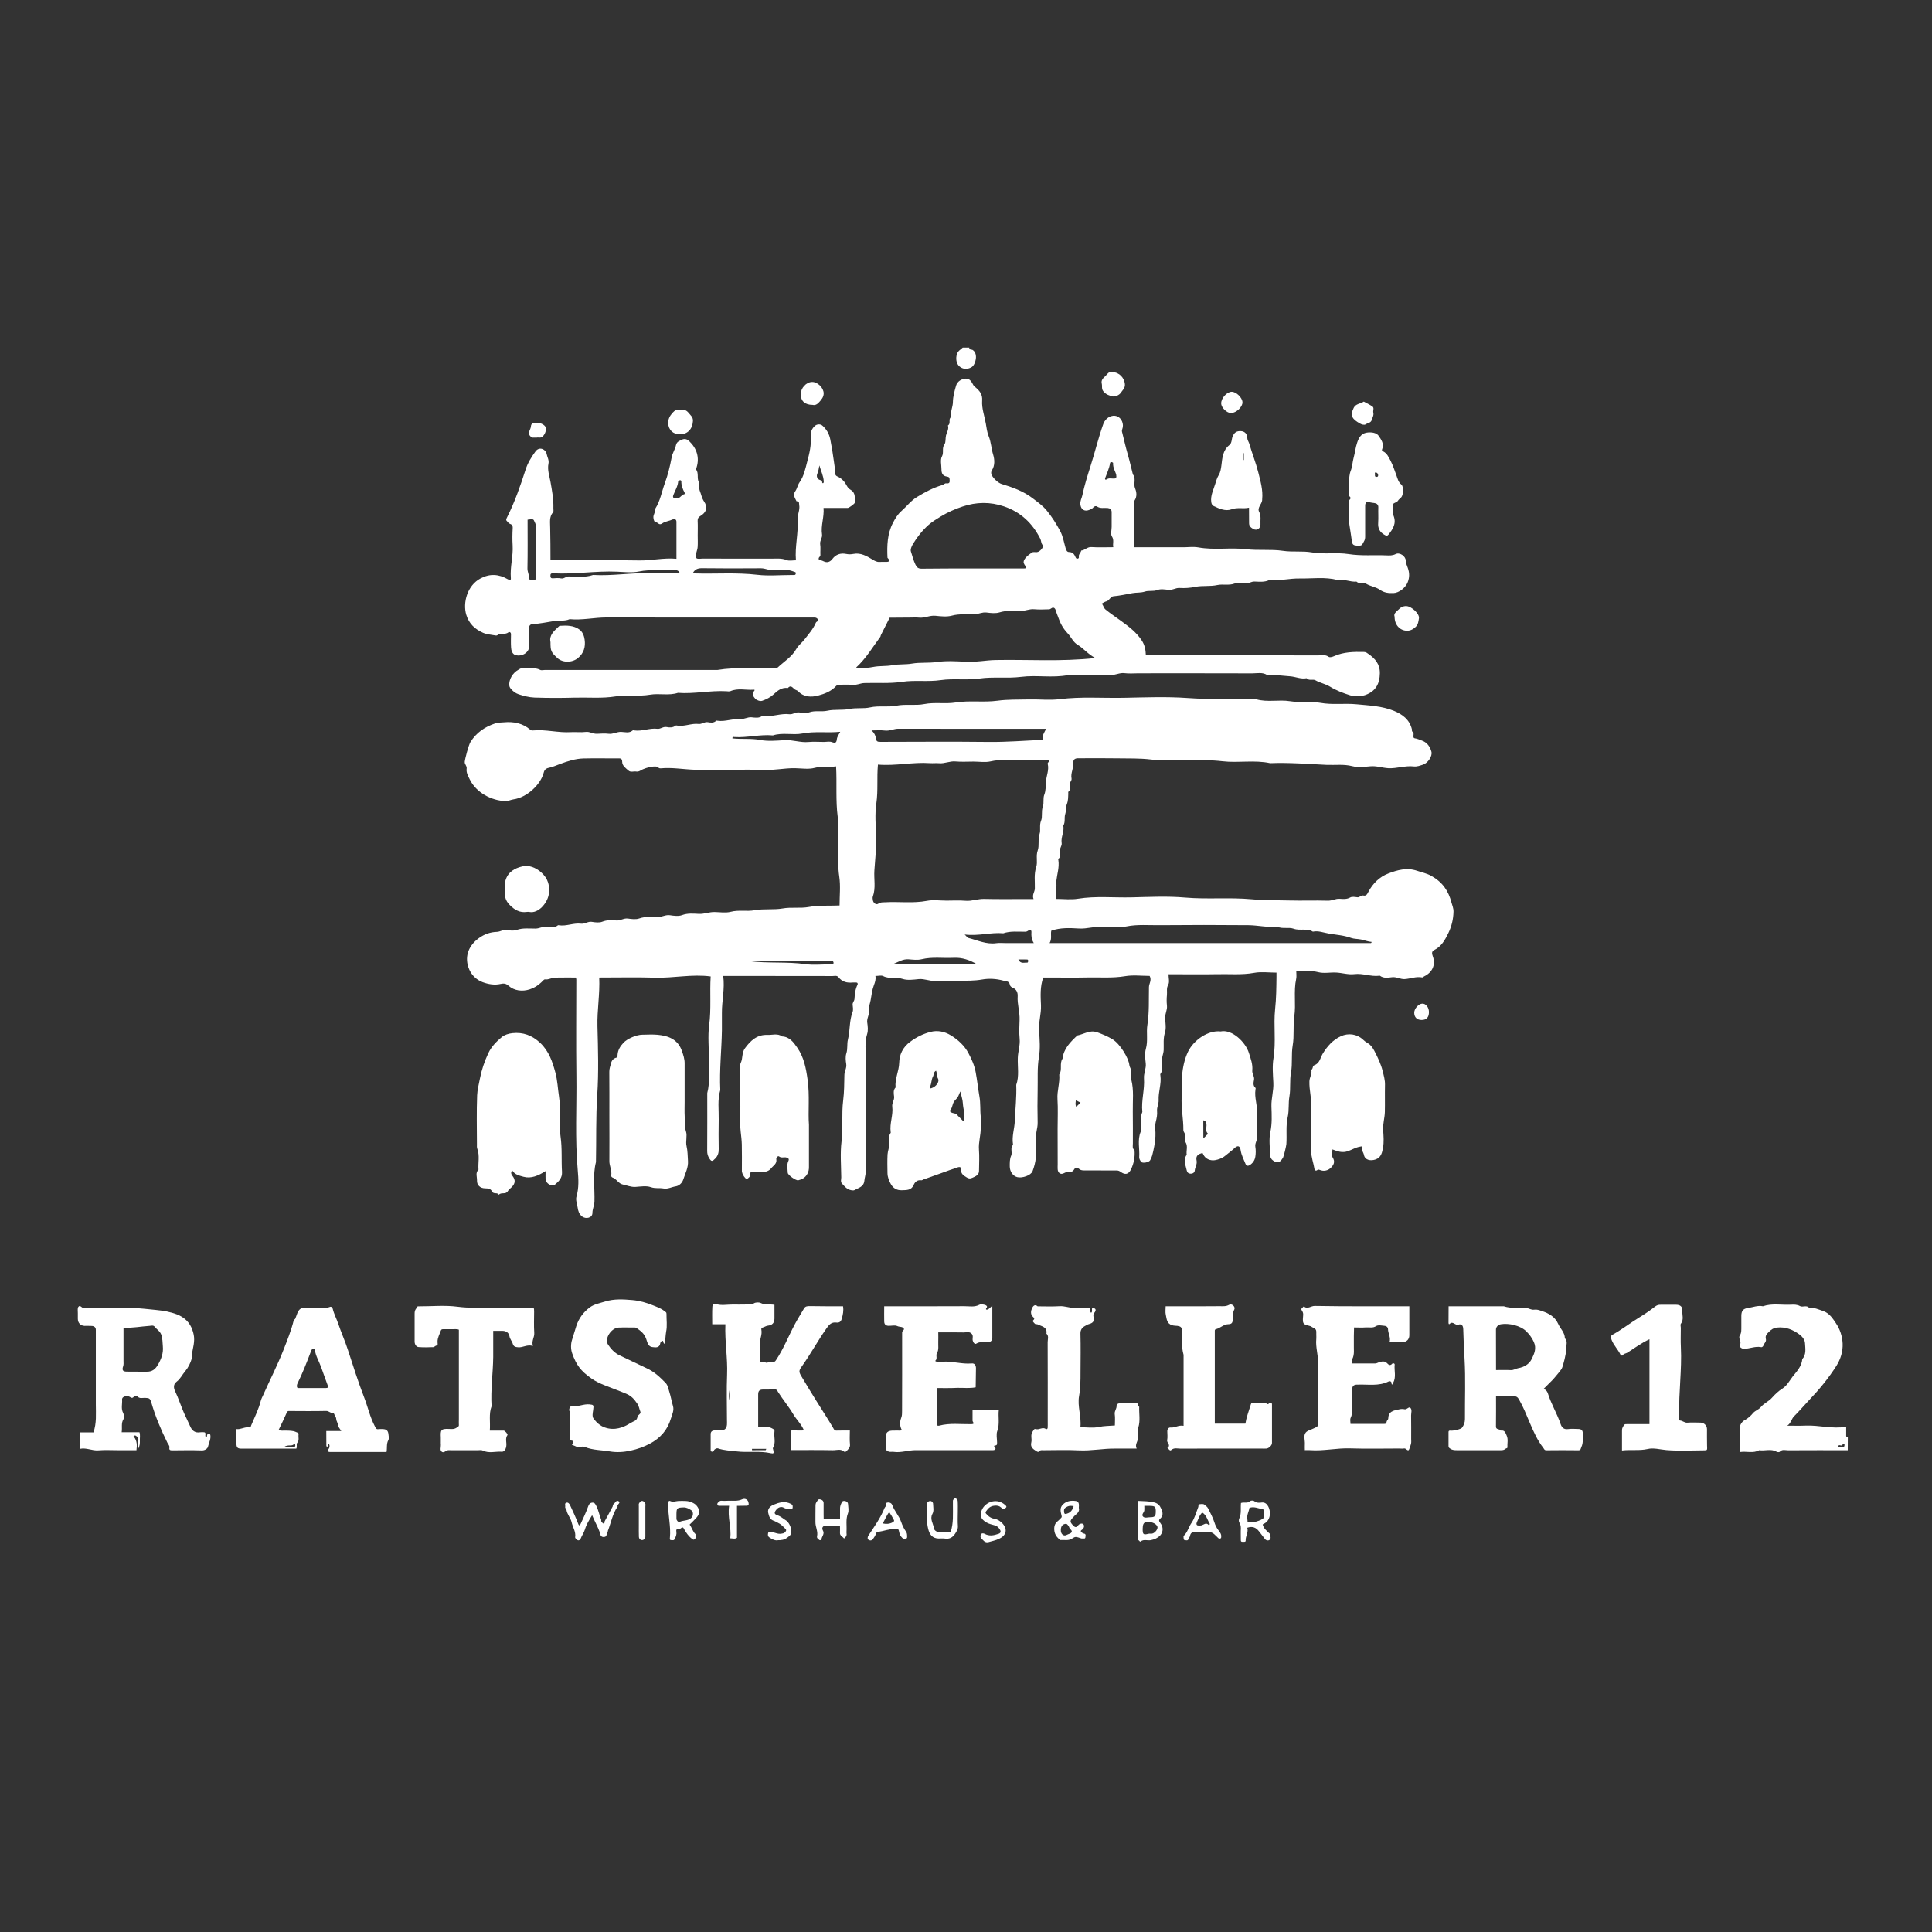<?xml version="1.0" encoding="utf-8"?>
<!-- Generator: Adobe Illustrator 21.1.0, SVG Export Plug-In . SVG Version: 6.00 Build 0)  -->
<svg version="1.1" id="Vektor-Smartobjekt_xA0_Bild_1_"
	 xmlns="http://www.w3.org/2000/svg" xmlns:xlink="http://www.w3.org/1999/xlink" x="0px" y="0px" viewBox="0 0 283.44 283.44"
	 style="enable-background:new 0 0 283.44 283.44;" xml:space="preserve">
<rect x="0" y="0" width="283.44" height="283.44" fill="#333333" stroke="none"/>
<style type="text/css">
	.st0{fill:#FFFFFF;}
</style>
<g>
	<path class="st0" d="M271.08,212.76c-2.92,0-5.83-0.01-8.75,0.01c-0.41,0-0.87-0.19-1.23,0.22c-0.07,0.08-0.34,0.06-0.46-0.01
		c-0.82-0.48-1.7-0.09-2.55-0.22c-0.89,0.5-1.85,0.11-2.85,0.27c0-1.09,0.06-2.12-0.02-3.14c-0.06-0.74,0.24-1.27,0.8-1.58
		c0.47-0.26,0.83-0.59,1.14-0.97c0.34-0.4,0.86-0.53,1.18-0.92c0.45-0.55,1.14-0.81,1.61-1.34c0.46-0.52,0.96-1,1.57-1.38
		c0.66-0.42,1.03-1.17,1.5-1.77c0.59-0.74,1.31-1.48,1.39-2.53c0.62-0.7,0.44-1.55,0.4-2.34c-0.02-0.49-0.38-0.94-0.75-1.23
		c-0.99-0.75-2.1-1.21-3.4-1.06c-0.44,0.05-0.78,0.27-1.08,0.57c-0.32,0.31-0.65,0.59-0.51,1.11c0.1,0.38-0.25,0.62-0.35,0.93
		c-0.04,0.11-0.16,0.3-0.36,0.26c-0.87-0.17-1.69,0.25-2.54,0.24c-0.35-0.01-0.71-0.34-0.57-0.56c0.32-0.5-0.28-0.95-0.01-1.37
		c0.28-0.44,0.22-0.89,0.23-1.35c0.01-0.52,0-1.04,0-1.56c0.01-0.72,0.24-1.04,0.99-1.15c0.72-0.1,1.42-0.41,2.18-0.25
		c1.34-0.46,2.73-0.16,4.1-0.23c0.45-0.02,0.9-0.04,1.35,0.21c0.38,0.21,0.95-0.2,1.33,0.25c0.75-0.07,1.4,0.25,2.08,0.48
		c0.91,0.32,1.38,1.09,1.86,1.8c0.59,0.87,0.92,1.91,0.97,2.94c0.05,1.17-0.28,2.3-0.93,3.32c-1.15,1.8-2.48,3.42-3.96,4.97
		c-0.75,0.79-1.46,1.64-2.24,2.41c-0.38,0.38-0.44,1.01-0.99,1.37c0.91,0,1.81,0.03,2.72-0.01c1.97-0.08,3.89,0.52,5.92,0.17
		c0,0.54-0.01,0.94,0,1.33c0,0.12,0.08,0.22,0.24,0.19C271.08,211.48,271.08,212.12,271.08,212.76z M269.65,212.17
		c0.11,0.16,0.28,0.13,0.42,0.11c0.19-0.03,0.5,0.16,0.53-0.24c0-0.04,0.02-0.1,0-0.11c-0.24-0.24-0.32,0.23-0.56,0.13
		C269.92,212,269.74,212,269.65,212.17z"/>
	<path class="st0" d="M142.2,51c-0.02,0.37,0.34,0.25,0.5,0.35c0.85,0.54,0.44,2.17-0.18,2.53c-0.61,0.35-1.28,0.31-1.78-0.14
		c-0.46-0.41-0.55-1.16-0.35-1.79c0.15-0.47,0.53-0.66,0.85-0.95C141.56,51,141.88,51,142.2,51z"/>
	<path class="st0" d="M154.91,131.88c1.16,0,2.22,0.14,3.24-0.03c2.61-0.42,5.22-0.14,7.82-0.2c2.64-0.06,5.3-0.2,7.91,0.03
		c3.25,0.28,6.51-0.05,9.74,0.25c1.86,0.17,3.7,0.13,5.55,0.18c1.88,0.05,3.76-0.03,5.64,0.03c0.6,0.02,1.1-0.31,1.7-0.28
		c0.53,0.03,1.06,0.1,1.59-0.2c0.27-0.15,0.71-0.06,1.06-0.02c0.33,0.03,0.51-0.33,0.86-0.26c0.42,0.09,0.56-0.2,0.74-0.55
		c0.65-1.23,1.65-2.2,2.91-2.68c1.33-0.51,2.72-0.91,4.23-0.4c0.7,0.24,1.43,0.38,2.09,0.75c1.66,0.93,2.51,2.21,2.95,3.9
		c0.11,0.42,0.31,0.84,0.3,1.33c-0.02,1.13-0.28,2.18-0.76,3.17c-0.48,0.99-1.01,1.96-2.09,2.49c-0.34,0.17-0.35,0.47-0.19,0.9
		c0.47,1.25-0.08,2.39-1.27,2.95c-0.1,0.05-0.15,0.18-0.3,0.15c-0.87-0.17-1.69,0.2-2.54,0.25c-0.64,0.04-1.17-0.34-1.82-0.28
		c-0.6,0.06-1.26,0.21-1.82-0.21c-0.03-0.02-0.08-0.01-0.12,0c-1.22,0.15-2.4-0.39-3.62-0.24c-0.9,0.11-1.77-0.18-2.66-0.23
		c-0.88-0.05-1.8,0.16-2.63-0.05c-1.06-0.28-2.1-0.1-3.25-0.22c0,0.42,0.07,0.82-0.01,1.19c-0.4,1.84-0.01,3.72-0.28,5.54
		c-0.2,1.42,0.01,2.84-0.23,4.22c-0.23,1.34-0.01,2.68-0.25,3.98c-0.22,1.18-0.03,2.36-0.23,3.5c-0.18,1.01-0.03,2.05-0.25,3.02
		c-0.3,1.34-0.11,2.66-0.2,3.99c-0.01,0.24-0.38,1.79-0.48,1.96c-0.44,0.77-0.81,0.9-1.46,0.46c-0.29-0.19-0.44-0.51-0.45-0.83
		c-0.02-1.12-0.19-2.28,0.04-3.35c0.27-1.26,0.2-2.51,0.16-3.75c-0.04-1.19,0.34-2.32,0.28-3.5c-0.06-1.2-0.17-2.42,0.02-3.59
		c0.39-2.41-0.01-4.83,0.24-7.22c0.17-1.57,0.18-3.13,0.2-4.7c0-0.19,0-0.39,0-0.64c-1.12,0-2.22-0.16-3.26,0.03
		c-1.85,0.34-3.7,0.15-5.55,0.2c-1.88,0.04-3.76,0.01-5.64,0.01c-0.44,0-0.87,0-1.39,0c0,0.54,0.18,1.15-0.04,1.53
		c-0.3,0.52-0.14,1-0.19,1.49c-0.05,0.52-0.06,1.04,0,1.56c0.08,0.68-0.33,1.27-0.27,1.94c0.06,0.67,0.17,1.41-0.02,2.03
		c-0.28,0.86-0.16,1.7-0.19,2.55c-0.02,0.62-0.34,1.17-0.27,1.82c0.06,0.56,0.18,1.17-0.21,1.7c-0.04,0.05-0.01,0.16,0,0.24
		c0.17,1.22-0.32,2.4-0.26,3.62c0.03,0.52-0.28,1.02-0.23,1.58c0.05,0.53-0.05,1.05-0.19,1.59c-0.17,0.68,0,1.43-0.05,2.15
		c-0.06,0.95-0.23,1.88-0.48,2.8c-0.07,0.25-0.18,0.49-0.31,0.71c-0.17,0.28-1.07,0.46-1.28,0.23c-0.17-0.18-0.32-0.47-0.31-0.7
		c0.09-1.25-0.29-2.52,0.22-3.74c0.03-0.07,0-0.16,0-0.24c0.02-0.89-0.11-1.8,0.24-2.66c-0.18-1.66,0.36-3.28,0.24-4.94
		c-0.05-0.74,0.34-1.42,0.26-2.18c-0.08-0.71-0.17-1.48,0.02-2.15c0.33-1.18,0.04-2.36,0.22-3.51c0.29-1.85,0.19-3.69,0.23-5.54
		c0.01-0.52,0.44-1,0.1-1.64c-1.15,0-2.41-0.16-3.6,0.04c-1.85,0.31-3.7,0.15-5.55,0.19c-1.84,0.04-3.68,0.01-5.52,0.01
		c-0.32,0-0.63,0-0.94,0c-0.48,1.35-0.39,2.72-0.33,4.08c0.05,1.26-0.37,2.47-0.28,3.74c0.09,1.27,0.19,2.59-0.02,3.83
		c-0.27,1.62-0.15,3.22-0.19,4.83c-0.04,1.6-0.03,3.2,0,4.8c0.02,0.86-0.35,1.66-0.27,2.54c0.08,0.87,0.08,1.76,0,2.64
		c-0.06,0.66-0.24,1.33-0.48,1.96c-0.23,0.61-1.54,1.06-2.26,0.86c-0.62-0.17-1.08-0.82-1.08-1.57c0-0.54-0.02-1.06,0.21-1.59
		c0.2-0.47-0.18-1.1,0.26-1.57c0.02-0.02,0.01-0.08,0-0.12c-0.18-1.15,0.22-2.25,0.27-3.38c0.07-1.77,0.28-3.53,0.21-5.3
		c0.46-1.3,0.18-2.65,0.23-3.98c0.03-0.93,0.36-1.82,0.27-2.78c-0.09-0.91-0.05-1.84-0.01-2.76c0.05-1.18-0.36-2.31-0.28-3.5
		c0.03-0.43-0.13-1.02-0.73-1.23c-0.17-0.06-0.39-0.26-0.41-0.41c-0.09-0.6-0.52-0.51-0.94-0.63c-1.05-0.29-2.12-0.35-3.14-0.17
		c-1.14,0.2-2.26,0.17-3.39,0.19c-1.16,0.02-2.32-0.03-3.48,0.02c-0.83,0.04-1.59-0.35-2.42-0.27c-0.79,0.08-1.67,0.21-2.38-0.03
		c-0.94-0.32-1.93,0.06-2.83-0.41c-0.28-0.15-0.7-0.02-1.15-0.02c0.09,0.51-0.06,0.93-0.22,1.35c-0.27,0.71-0.35,1.46-0.48,2.2
		c-0.09,0.52-0.33,1.02-0.25,1.58c0.08,0.58-0.34,1.09-0.25,1.7c0.08,0.55,0.15,1.16-0.01,1.67c-0.39,1.25-0.19,2.5-0.2,3.75
		c-0.03,5.48-0.01,10.96-0.01,16.44c0,0.46-0.16,0.91-0.2,1.34c-0.09,0.94-0.86,1.03-1.42,1.38c-0.16,0.1-0.47,0.04-0.69-0.02
		c-0.5-0.15-0.83-0.56-1.17-0.93c-0.25-0.26-0.11-0.61-0.11-0.91c-0.02-1.76-0.17-3.54,0.04-5.27c0.24-2.02-0.01-4.03,0.24-6.02
		c0.16-1.26,0.15-2.5,0.18-3.75c0.01-0.54,0.36-1.01,0.27-1.58c-0.08-0.51-0.14-1.08,0.01-1.55c0.23-0.69,0.07-1.41,0.24-2.06
		c0.33-1.33,0.18-2.73,0.68-4.03c0.12-0.31,0.05-0.72,0.01-1.07c-0.03-0.33,0.25-0.53,0.27-0.86c0.04-0.71,0.12-1.43,0.45-2.09
		c0.06-0.13,0.01-0.32-0.22-0.31c-0.16,0-0.32-0.01-0.48,0c-0.82,0.08-1.55-0.08-2.08-0.76c-0.25-0.32-0.58-0.19-0.88-0.19
		c-3.28-0.01-6.56-0.01-9.84-0.01c-2.03,0-4.07,0-6.21,0c0.26,1.86-0.21,3.64-0.19,5.44c0,0.84,0.01,1.68,0,2.52
		c-0.05,2.93-0.38,5.85-0.24,8.78c-0.43,1.43-0.2,2.89-0.23,4.34c-0.03,1.44-0.02,2.88,0,4.32c0.01,0.53-0.11,0.97-0.48,1.36
		c-0.46,0.48-0.59,0.53-0.95-0.08c-0.17-0.29-0.26-0.61-0.26-0.98c0.02-2.84,0.01-5.68,0.01-8.52c0.43-1.63,0.2-3.29,0.23-4.94
		c0.03-1.68-0.17-3.38,0.05-5.03c0.32-2.37,0.07-4.74,0.22-7.14c-2.75-0.37-5.45,0.26-8.16,0.18c-2.71-0.08-5.42-0.02-8.19-0.02
		c0.11,2.43-0.32,4.77-0.26,7.14c0.09,3.36,0.19,6.73-0.03,10.08c-0.22,3.29-0.12,6.58-0.19,9.86c-0.49,1.91-0.16,3.85-0.22,5.78
		c-0.02,0.59-0.3,1.1-0.3,1.7c0,0.7-0.98,0.94-1.54,0.47c-0.42-0.35-0.55-0.76-0.63-1.31c-0.08-0.53-0.31-1.08-0.17-1.58
		c0.38-1.28,0.3-2.6,0.19-3.86c-0.42-4.65-0.14-9.3-0.2-13.94c-0.06-4.68-0.01-9.36-0.01-14.04c0-0.07-0.03-0.15-0.06-0.3
		c-1.01,0-2.04-0.01-3.07,0.01c-0.49,0.01-0.93,0.34-1.46,0.26c-0.15-0.02-0.36,0.26-0.53,0.42c-0.5,0.48-1.04,0.83-1.73,1.05
		c-1.07,0.34-2.24,0.22-3.1-0.54c-0.35-0.31-0.67-0.37-1.15-0.26c-0.89,0.21-1.83,0.04-2.64-0.26c-0.97-0.36-1.74-1.13-2.09-2.18
		c-0.57-1.68,0.07-3.23,1.56-4.3c0.81-0.58,1.67-0.87,2.62-0.9c0.51-0.02,0.92-0.37,1.46-0.27c0.47,0.08,1,0.14,1.43-0.01
		c0.93-0.33,1.86-0.19,2.79-0.2c0.59-0.01,1.09-0.36,1.7-0.28c0.51,0.07,1.1,0.19,1.58-0.21c0.02-0.02,0.08-0.01,0.12,0
		c1.11,0.18,2.16-0.37,3.26-0.23c0.56,0.07,1.01-0.36,1.58-0.27c0.51,0.08,1.1,0.16,1.54-0.02c0.7-0.28,1.39-0.23,2.07-0.18
		c0.61,0.04,1.09-0.37,1.7-0.28c0.55,0.08,1.17,0.16,1.67-0.02c0.9-0.32,1.78-0.19,2.67-0.19c0.63,0,1.17-0.38,1.82-0.28
		c0.59,0.09,1.26,0.18,1.78-0.02c0.82-0.3,1.63-0.22,2.43-0.18c0.8,0.05,1.52-0.28,2.3-0.27c0.8,0.01,1.64,0.16,2.39-0.03
		c1.18-0.31,2.36-0.02,3.51-0.23c1.37-0.25,2.76-0.03,4.1-0.26c1.3-0.23,2.6,0.01,3.86-0.22c1.48-0.27,2.96-0.15,4.51-0.22
		c0-1.43,0.16-2.85-0.04-4.21c-0.22-1.46-0.16-2.9-0.19-4.35c-0.03-1.48,0.15-2.98-0.04-4.43c-0.32-2.44-0.1-4.89-0.24-7.42
		c-1.05,0.15-2.07-0.07-3.14,0.22c-0.9,0.24-1.91,0.07-2.87,0.05c-1.61-0.03-3.2,0.35-4.82,0.26c-1.64-0.09-3.28-0.02-4.92-0.02
		s-3.28,0.04-4.92-0.01c-1.69-0.05-3.37-0.37-5.06-0.21c-0.33,0.03-0.44-0.26-0.74-0.27c-0.67-0.02-1.27,0.16-1.88,0.41
		c-0.3,0.13-0.57,0.39-0.95,0.33c-0.38-0.07-0.82,0.15-1.14-0.13c-0.41-0.35-0.93-0.72-0.94-1.27c-0.01-0.58-0.28-0.53-0.66-0.53
		c-1.68,0.01-3.36-0.03-5.04,0.01c-1.17,0.03-2.3,0.4-3.39,0.8c-0.55,0.2-1.13,0.47-1.67,0.57c-0.58,0.11-0.69,0.46-0.78,0.79
		c-0.45,1.67-2.43,3.57-4.41,3.84c-0.41,0.06-0.77,0.27-1.22,0.25c-1.99-0.07-4.22-1.2-5.19-3.17c-0.25-0.51-0.55-1.02-0.46-1.6
		c0.06-0.4-0.31-0.6-0.28-0.99c0.04-0.46,0.57-2.47,0.84-2.9c0.87-1.38,2.1-2.23,3.65-2.74c0.44-0.14,0.84-0.11,1.25-0.15
		c1.42-0.13,2.75,0.12,3.87,1.08c0.14,0.12,0.28,0.13,0.43,0.11c1.86-0.17,3.68,0.37,5.54,0.25c0.72-0.04,1.45,0.06,2.16-0.03
		c0.62-0.08,1.11,0.32,1.7,0.27c0.56-0.04,1.13-0.06,1.68,0c0.64,0.08,1.19-0.3,1.82-0.28c0.56,0.02,1.18,0.24,1.7-0.21
		c0.05-0.04,0.16-0.01,0.24,0c1.14,0.16,2.24-0.38,3.38-0.24c0.47,0.06,0.84-0.35,1.34-0.26c0.44,0.08,0.93,0.12,1.34-0.21
		c0.05-0.04,0.16-0.02,0.24,0c1.07,0.17,2.08-0.37,3.14-0.24c0.47,0.05,0.84-0.34,1.34-0.26c0.4,0.07,0.86,0.15,1.22-0.21
		c0.04-0.04,0.16-0.01,0.23,0c1.14,0.16,2.24-0.35,3.38-0.26c0.53,0.04,1.01-0.3,1.58-0.25c0.52,0.05,1.1,0.17,1.58-0.21
		c0.05-0.04,0.16-0.01,0.24,0c1.26,0.17,2.48-0.4,3.74-0.24c0.52,0.06,0.92-0.35,1.46-0.26c0.47,0.08,1,0.14,1.43-0.01
		c0.89-0.32,1.8-0.05,2.66-0.24c1.09-0.24,2.21-0.04,3.26-0.26c1.02-0.21,2.05-0.01,3.02-0.23c1.29-0.29,2.61,0,3.86-0.25
		c1.38-0.27,2.77,0.02,4.1-0.24c1.54-0.3,3.08,0.01,4.58-0.23c2.05-0.33,4.12,0.01,6.14-0.26c1.54-0.21,3.06-0.15,4.59-0.19
		c1.52-0.04,3.06,0.15,4.56-0.04c3.13-0.39,6.26-0.14,9.38-0.2c3.12-0.06,6.25-0.19,9.36,0.03c3.37,0.24,6.74,0.12,10.1,0.19
		c1.63,0.47,3.31,0.02,4.93,0.28c1.5,0.24,3.01-0.02,4.46,0.24c1.78,0.32,3.55,0.04,5.31,0.21c1.85,0.18,3.73,0.25,5.48,0.96
		c1.25,0.51,2.32,1.29,2.65,2.74c0.02,0.11-0.05,0.25,0.08,0.33c0.4,0.23-0.13,0.9,0.37,0.97c0.36,0.05,0.66,0.21,0.96,0.31
		c0.77,0.24,1.25,0.89,1.45,1.66c0.17,0.63-0.53,1.67-1.24,1.89c-0.43,0.13-0.85,0.31-1.34,0.26c-1.26-0.15-2.47,0.32-3.74,0.26
		c-0.89-0.05-1.75-0.37-2.66-0.28c-0.87,0.08-1.8,0.19-2.63-0.02c-1.26-0.32-2.5-0.14-3.75-0.19c-2.76-0.13-5.53-0.36-8.3-0.25
		c-2.31-0.5-4.67-0.01-6.98-0.28c-1.73-0.2-3.46-0.18-5.18-0.2c-1.76-0.02-3.54,0.16-5.27-0.05c-1.7-0.21-3.38-0.15-5.07-0.18
		c-1.68-0.03-3.36-0.01-5.04-0.01c-0.24,0-0.48-0.01-0.72,0c-0.42,0.03-0.65,0.23-0.62,0.66c0.07,0.79-0.42,1.51-0.26,2.3
		c0.07,0.36-0.35,0.57-0.26,0.98c0.07,0.31,0.15,0.72-0.21,0.98c-0.04,0.03,0,0.15-0.01,0.23c-0.02,0.54,0,1.05-0.21,1.59
		c-0.17,0.44-0.08,0.96-0.24,1.46c-0.17,0.53,0.05,1.16-0.28,1.69c0.18,0.87-0.38,1.68-0.24,2.54c0.07,0.44-0.32,0.76-0.27,1.22
		c0.04,0.36,0.2,0.8-0.21,1.1c-0.04,0.03-0.02,0.15,0,0.23c0.15,1.03-0.19,2.02-0.3,3.01C155.02,130.1,154.95,130.94,154.91,131.88z
		 M128.8,112.17c-0.18,1.97,0.04,3.81-0.23,5.66c-0.24,1.6-0.09,3.27-0.04,4.91c0.06,1.66-0.14,3.29-0.25,4.94
		c-0.09,1.28,0.23,2.59-0.23,3.86c-0.05,0.14-0.02,0.32,0,0.48c0.04,0.43,0.47,0.79,0.8,0.56c0.34-0.24,0.66-0.19,1-0.21
		c2.04-0.12,4.09,0.18,6.14-0.21c0.92-0.18,1.91-0.03,2.87-0.03c0.92,0,1.84-0.06,2.76,0.02c0.95,0.09,1.83-0.3,2.78-0.27
		c2.04,0.05,4.08,0.02,6.11,0.02c0.35,0,0.69,0,1.12,0c-0.25-0.63,0.18-1.04,0.19-1.55c0.03-1.05-0.15-2.09,0.2-3.15
		c0.25-0.76-0.08-1.59,0.22-2.43c0.26-0.73,0-1.6,0.27-2.41c0.2-0.61-0.06-1.27,0.22-1.95c0.25-0.6,0-1.36,0.26-2.05
		c0.21-0.56-0.02-1.19,0.23-1.82c0.21-0.54,0.19-1.21,0.22-1.81c0.06-0.89,0.49-1.76,0.27-2.65c-0.07-0.29,0.39-0.32,0.15-0.59
		c-1.44,0-2.87-0.03-4.31,0.01c-1.41,0.04-2.81-0.13-4.22,0.2c-0.8,0.18-1.67,0.03-2.51,0.03c-0.88,0-1.76,0.06-2.64-0.02
		c-0.84-0.08-1.59,0.34-2.42,0.26c-0.44-0.04-0.88,0.02-1.32-0.01C133.9,111.78,131.4,112.39,128.8,112.17z M153.98,138.36
		c15.74,0,31.43,0,47.13,0c0.03,0,0.06-0.04,0.09-0.07c0.1-0.12-0.15-0.04,0.05-0.1c-0.57-0.04-1.06-0.26-1.58-0.36
		c-0.48-0.1-1-0.07-1.45-0.23c-1.08-0.4-2.21-0.45-3.32-0.65c-0.75-0.13-1.5-0.44-2.29-0.27c-0.87-0.55-1.88-0.09-2.82-0.43
		c-0.72-0.26-1.62,0.06-2.4-0.29c-1.42,0.13-2.81-0.21-4.22-0.23c-4.36-0.04-8.71-0.04-13.07,0c-1.6,0.02-3.21-0.14-4.82,0.18
		c-1.11,0.22-2.31,0.09-3.47,0.03c-1.18-0.06-2.31,0.35-3.5,0.28c-1.36-0.08-2.73-0.15-4.08,0.32
		C154.1,137.1,154.36,137.74,153.98,138.36z M153.48,106.92c-0.22,0-0.41,0-0.6,0c-7.03,0-14.06,0.01-21.09-0.01
		c-0.67,0-1.25,0.35-1.94,0.27c-0.66-0.08-1.34-0.02-2-0.02c0.39,0.31,0.61,0.78,0.64,1.09c0.05,0.58,0.29,0.59,0.73,0.59
		c5.27-0.01,10.55-0.05,15.82,0.01c2.65,0.03,5.27-0.19,8.03-0.31C152.81,107.94,153.2,107.49,153.48,106.92z M123.27,107.36
		c-1.95,0.19-3.75-0.11-5.56,0.25c-1.41,0.27-2.9-0.18-4.32,0.28c-1.89-0.18-3.75,0.36-5.64,0.24c-0.11-0.01-0.31-0.09-0.3,0.2
		c1.36,0.15,2.72-0.03,4.08,0.23c1.15,0.22,2.39,0.1,3.58,0.03c1.18-0.07,2.31,0.38,3.49,0.27c0.75-0.07,1.51-0.01,2.27-0.01
		c0.4,0,0.84-0.11,1.19,0.03c0.49,0.18,0.65,0.08,0.71-0.4C122.8,108.1,123.04,107.8,123.27,107.36z M141.52,137.1
		c0.31,0.29,0.4,0.47,0.54,0.5c1.35,0.34,2.65,0.98,4.11,0.77c0.47-0.07,0.95-0.01,1.43-0.01c1.3,0,2.61,0,4.07,0
		c-0.37-0.58-0.38-1.1-0.35-1.63c0.01-0.28-0.18-0.36-0.37-0.26c-0.17,0.1-0.29,0.21-0.51,0.22c-1.09,0.01-2.19-0.13-3.25,0.23
		C145.38,136.75,143.61,137.35,141.52,137.1z M143.31,141.46c-1.02-0.61-2.16-1.01-3.4-0.94c-1.56,0.08-3.14-0.17-4.7,0.21
		c-0.6,0.15-1.28,0.06-1.91,0.01c-0.87-0.07-1.55,0.42-2.3,0.71C135.11,141.46,139.21,141.46,143.31,141.46z M109.85,141
		c2.77,0.36,5.57,0.06,8.35,0.45c1.13,0.16,2.31,0.03,3.47,0.03c0.16,0,0.33,0.03,0.48-0.01c0.12-0.03,0.16-0.17,0.13-0.29
		c-0.02-0.07-0.08-0.17-0.12-0.18c-0.24-0.02-0.48-0.01-0.72-0.01c-3.67,0-7.34,0-11.01,0C110.23,141,110.04,141,109.85,141z
		 M149.4,140.76c0.32,0.71,0.88,0.42,1.33,0.47c0.03,0,0.1-0.11,0.11-0.18c0.03-0.12-0.02-0.28-0.13-0.28
		C150.29,140.75,149.86,140.76,149.4,140.76z"/>
	<path class="st0" d="M80.76,82.2c0.41,0,0.76,0,1.11,0c3.96,0,7.92-0.05,11.88,0.02c1.82,0.04,3.59-0.42,5.49-0.24
		c0-1.85,0-3.64,0-5.43c0-0.32-0.24-0.49-0.54-0.35c-0.51,0.24-1.13,0.29-1.55,0.59c-0.48,0.34-0.61-0.17-0.93-0.17
		c-0.22,0-0.33-0.35-0.36-0.66c-0.05-0.49,0.35-0.86,0.28-1.34c0.73-1.14,0.94-2.49,1.4-3.74c0.45-1.22,0.76-2.5,1-3.79
		c0.11-0.61,0.5-1.16,0.63-1.77c0.11-0.53,0.52-0.64,0.87-0.81c0.35-0.17,0.72-0.12,1.06,0.2c1.14,1.08,1.54,2.42,1.1,3.85
		c-0.03,0.11-0.11,0.26-0.07,0.32c0.41,0.56,0.08,1.27,0.4,1.88c0.18,0.35-0.02,0.89,0.14,1.26c0.21,0.51,0.28,1.05,0.62,1.55
		c0.57,0.83,0.36,1.62-0.57,2.15c-0.23,0.13-0.39,0.35-0.37,0.69c0.04,0.72,0.01,1.44,0.01,2.16c0,0.56,0.03,1.12-0.01,1.68
		c-0.03,0.53-0.38,1.02-0.19,1.63c0.23,0.18,0.56,0.07,0.87,0.07c3.36,0.01,6.72,0,10.08,0.01c0.77,0,1.54-0.1,2.31,0.21
		c0.37,0.15,0.85,0.03,1.35,0.03c-0.17-2.03,0.38-3.97,0.24-5.94c-0.05-0.73,0.38-1.42,0.24-2.18c-0.05-0.26,0.06-0.58-0.39-0.54
		c-0.21-0.47-0.59-0.89-0.18-1.48c0.27-0.39,0.35-0.91,0.62-1.3c0.64-0.91,0.85-1.98,1.12-3.01c0.33-1.22,0.63-2.46,0.52-3.76
		c-0.05-0.57,0.17-1.13,0.64-1.53c0.29-0.25,0.78-0.27,1.06-0.03c0.62,0.54,1.01,1.22,1.17,2.03c0.21,1.05,0.38,2.1,0.52,3.16
		c0.08,0.61,0.2,1.21,0.19,1.83c0,0.24,0.18,0.39,0.33,0.45c0.67,0.29,1.1,0.8,1.43,1.44c0.11,0.2,0.3,0.39,0.5,0.51
		c0.79,0.46,0.61,1.21,0.62,1.91c0,0.13-0.83,0.75-1.03,0.76c-0.2,0.01-0.4,0-0.6,0c-0.95,0-1.91,0-2.95,0
		c0.12,1.34-0.42,2.58-0.22,3.88c0.08,0.53-0.36,0.92-0.27,1.46c0.08,0.51,0,1.04,0.03,1.56c0.01,0.24-0.23,0.3-0.25,0.5
		c-0.01,0.13,0.04,0.28,0.15,0.27c0.29-0.02,0.5,0.15,0.75,0.23c0.45,0.15,0.83-0.04,1.13-0.44c0.49-0.65,1.2-0.87,1.96-0.72
		c0.4,0.08,0.72,0.08,1.13,0c1.02-0.2,1.93,0.31,2.76,0.82c0.36,0.22,0.65,0.39,1.06,0.36c0.36-0.02,0.72,0,1.08-0.01
		c0.35-0.01,0.4-0.18,0.21-0.45c-0.04-0.06-0.14-0.12-0.14-0.18c-0.08-1.74-0.03-3.48,0.79-5.07c0.33-0.64,0.7-1.27,1.26-1.76
		c0.77-0.67,1.37-1.5,2.27-2.05c1.18-0.72,2.39-1.37,3.71-1.75c0.23-0.07,0.37-0.29,0.61-0.26c0.34,0.04,0.52-0.05,0.48-0.44
		c-0.03-0.26,0.06-0.48-0.39-0.55c-0.61-0.09-0.81-0.45-0.81-1.07c0-0.64-0.2-1.39,0.07-1.88c0.32-0.59-0.05-1.22,0.37-1.78
		c0.22-0.3,0.12-0.87,0.23-1.32c0.12-0.46,0.45-0.92,0.28-1.45c0.49-0.29-0.01-0.95,0.48-1.24c-0.16-0.75,0.24-1.44,0.25-2.18
		c0.01-0.83,0.24-1.64,0.47-2.44c0.18-0.61,0.81-0.98,1.41-1.01c0.49-0.03,0.74,0.31,0.93,0.61c0.12,0.18,0.19,0.42,0.37,0.56
		c0.81,0.64,1.17,1.18,1.11,2.04c-0.08,1.18,0.35,2.27,0.54,3.39c0.1,0.6,0.18,1.26,0.42,1.85c0.36,0.87,0.38,1.82,0.66,2.72
		c0.21,0.69,0.27,1.56-0.18,2.27c-0.18,0.28-0.14,0.5,0,0.77c0.23,0.45,0.94,1.11,1.42,1.25c1.61,0.48,3.19,1.05,4.54,2.08
		c0.74,0.57,1.5,1.09,2.12,1.86c0.75,0.93,1.36,1.9,1.92,2.94c0.43,0.8,0.56,1.69,0.81,2.55c0.09,0.3,0.21,0.55,0.5,0.55
		c0.53,0,0.78,0.34,0.94,0.73c0.08,0.19,0.15,0.26,0.32,0.24c0.12-0.02,0.21-0.1,0.18-0.25c-0.08-0.38,0.28-0.6,0.35-0.94
		c0.53-0.04,0.88-0.55,1.48-0.51c1.03,0.07,2.07,0.02,3.22,0.02c-0.12-0.53,0.16-1.02-0.2-1.58c-0.22-0.34-0.04-0.93-0.04-1.41
		c0-0.72,0-1.44,0-2.16c0-0.39-0.23-0.56-0.57-0.6c-0.53-0.06-1.09,0.12-1.59-0.23c-0.13-0.09-0.38-0.05-0.53,0.14
		c-0.14,0.18-0.34,0.27-0.57,0.36c-0.72,0.29-1.24-0.03-1.33-0.8c-0.06-0.5,0.2-0.9,0.29-1.33c0.3-1.42,0.73-2.81,1.17-4.19
		c0.67-2.09,1.17-4.22,1.91-6.29c0.32-0.89,1.23-1.41,2.02-1.11c0.64,0.24,1.05,1.13,0.76,1.87c-0.1,0.26-0.05,0.36,0.01,0.59
		c0.26,1.05,0.5,2.11,0.8,3.15c0.28,0.97,0.5,1.95,0.75,2.93c0.01,0.03,0.06,0.05,0.08,0.09c0.37,0.61-0.03,1.3,0.24,1.94
		c0.23,0.57,0.3,1.2-0.08,1.78c-0.06,0.08-0.02,0.23-0.03,0.35c0,2.15,0,4.3,0,6.51c2.42,0,4.77,0,7.12,0
		c0.76,0,1.54-0.11,2.28,0.02c2.32,0.42,4.67-0.01,6.98,0.26c1.82,0.22,3.64-0.02,5.42,0.24c1.42,0.21,2.84-0.01,4.22,0.23
		c1.81,0.32,3.64-0.03,5.42,0.25c1.86,0.29,3.7,0.11,5.55,0.19c0.45,0.02,0.89,0.04,1.36-0.2c0.58-0.28,1.44,0.3,1.47,0.96
		c0.02,0.41,0.18,0.75,0.3,1.09c0.26,0.73,0.26,1.38-0.02,2.1c-0.31,0.79-1.26,1.55-2.08,1.58c-0.7,0.03-1.36-0.04-1.97-0.47
		c-0.61-0.43-1.38-0.51-2.03-0.89c-0.42-0.25-1.01,0.09-1.43-0.32c-0.94,0.08-1.83-0.42-2.78-0.24c-1.83-0.48-3.69-0.19-5.54-0.22
		c-1.49-0.03-2.96,0.37-4.46,0.22c-0.7,0.35-1.45,0.25-2.18,0.23c-0.51-0.02-0.92,0.36-1.46,0.27c-0.47-0.08-1.01-0.15-1.43,0.01
		c-0.85,0.33-1.72,0.06-2.55,0.23c-1.09,0.24-2.2,0.05-3.26,0.27c-0.78,0.16-1.55,0.21-2.31,0.16c-0.57-0.03-1.02,0.34-1.58,0.28
		c-0.55-0.06-1.18-0.17-1.66,0.02c-0.63,0.24-1.26,0.04-1.83,0.23c-0.62,0.2-1.23,0.12-1.83,0.23c-0.93,0.17-1.86,0.38-2.8,0.46
		c-0.19,0.02-0.27,0.13-0.39,0.23c-0.21,0.16-0.32,0.43-0.63,0.51c-0.25,0.06-0.47,0.22-0.7,0.34c0.27,0.22,0.27,0.61,0.56,0.85
		c0.74,0.61,1.54,1.13,2.3,1.69c1.12,0.82,2.23,1.64,3.02,2.85c0.45,0.68,0.58,1.38,0.61,2.19c0.44,0,0.83,0,1.22,0
		c8.04,0,16.08,0,24.12,0.01c0.49,0,1-0.14,1.48,0.21c0.15,0.11,0.49,0.04,0.78-0.09c1.41-0.63,2.91-0.66,4.43-0.62
		c0.28,0.01,0.45,0.17,0.61,0.28c0.99,0.68,1.71,1.5,1.69,2.84c-0.02,1.55-0.61,2.63-2.09,3.18c-0.57,0.21-1.62,0.26-2.26,0.06
		c-1.03-0.32-2.03-0.7-2.96-1.27c-0.66-0.41-1.45-0.54-2.13-0.93c-0.39-0.23-0.95,0.12-1.31-0.31c-0.83,0.17-1.6-0.22-2.42-0.28
		c-1.13-0.09-2.25-0.23-3.38-0.2c-0.69-0.43-1.45-0.23-2.18-0.23c-5.56-0.02-11.12-0.01-16.68-0.01c-0.68,0-1.37,0.07-2.04-0.02
		c-0.73-0.1-1.36,0.31-2.06,0.27c-0.68-0.04-1.36-0.01-2.04-0.01c-0.72,0-1.44,0-2.16,0c-0.68,0-1.38-0.11-2.04,0.02
		c-2.28,0.45-4.6-0.03-6.86,0.26c-2.06,0.26-4.12-0.04-6.14,0.25c-1.9,0.27-3.8-0.04-5.66,0.23c-1.9,0.28-3.8-0.03-5.66,0.25
		c-1.86,0.28-3.7,0.12-5.55,0.18c-0.62,0.02-1.17,0.35-1.82,0.27c-0.63-0.08-1.28-0.01-1.92-0.02c-0.18,0-0.29,0.06-0.41,0.18
		c-0.71,0.78-1.69,1.16-2.65,1.41c-1,0.26-2.09,0.24-2.91-0.62c-0.18-0.19-0.42-0.19-0.58-0.34c-0.29-0.28-0.55-0.61-0.94-0.15
		c-0.92-0.13-1.51,0.39-2.13,0.96c-0.46,0.42-1.06,0.72-1.65,0.92c-0.29,0.09-0.82-0.08-1.01-0.32c-0.19-0.23-0.55-0.61-0.23-1.03
		c0.09-0.12,0.28-0.3-0.02-0.28c-1.13,0.08-2.28-0.27-3.39,0.21c-0.17,0.07-0.4,0.02-0.6,0.01c-2.37-0.13-4.72,0.42-7.1,0.24
		c-1.35,0.44-2.75,0.04-4.09,0.27c-1.69,0.29-3.4-0.01-5.06,0.25c-1.98,0.32-3.94,0.13-5.91,0.18c-2,0.06-4,0.06-6-0.01
		c-0.78-0.03-1.57-0.24-2.31-0.48c-0.46-0.15-0.88-0.47-1.2-0.88c-0.1-0.13-0.15-0.25-0.17-0.41c-0.08-0.88,0.51-1.87,1.34-2.31
		c0.17-0.09,0.3-0.23,0.52-0.21c0.88,0.11,1.8-0.22,2.67,0.23c0.19,0.1,0.47,0.01,0.71,0.01c8.44,0,16.88,0,25.32,0
		c2.76-0.46,5.53-0.15,8.3-0.24c0.19-0.01,0.37,0.02,0.54-0.14c0.93-0.87,2.05-1.53,2.71-2.7c0.3-0.53,0.83-0.91,1.21-1.41
		c0.61-0.79,1.27-1.52,1.66-2.45c0.07-0.18,0.47-0.19,0.27-0.51c-0.15-0.24-0.38-0.25-0.62-0.24c-0.24,0.01-0.48,0-0.72,0
		c-9.88,0-19.76,0.01-29.64-0.01c-1.81,0-3.6,0.43-5.42,0.25c-0.7,0.33-1.46,0.14-2.18,0.26c-1.09,0.18-2.17,0.4-3.28,0.47
		c-0.37,0.02-0.51,0.3-0.5,0.66c0.01,0.8-0.08,1.61,0.02,2.4c0.14,1.06-1.05,1.78-2.02,1.47c-0.46-0.15-0.61-0.67-0.63-1.13
		c-0.04-0.64-0.02-1.28-0.01-1.92c0-0.3-0.24-0.38-0.38-0.27c-0.49,0.39-1.16,0.02-1.63,0.42c-0.05,0.04-0.15,0.05-0.22,0.04
		c-0.63-0.12-1.3-0.15-1.87-0.4c-1.17-0.52-2.06-1.32-2.46-2.64c-0.53-1.76,0.14-4.31,2.1-5.34c1.37-0.73,2.68-0.63,3.98,0.12
		c0.25,0.14,0.5,0.21,0.46-0.16c-0.14-1.62,0.36-3.2,0.26-4.82c-0.05-0.84-0.04-1.68,0.01-2.52c0.02-0.4-0.13-0.53-0.46-0.65
		c-0.14-0.05-0.22-0.22-0.34-0.33c-0.23-0.19-0.16-0.33-0.03-0.59c1.13-2.25,1.96-4.63,2.73-7.03c0.31-0.97,0.85-1.83,1.44-2.64
		c0.58-0.8,1.52-0.29,1.63,0.33c0.09,0.48,0.39,0.93,0.28,1.45c-0.19,0.91,0.14,1.79,0.29,2.65c0.23,1.3,0.47,2.57,0.43,3.89
		c-0.01,0.2,0.06,0.46-0.04,0.58c-0.62,0.71-0.42,1.55-0.43,2.34C80.75,79.04,80.76,80.59,80.76,82.2z M160.69,96.54
		c-1.12-0.6-1.73-1.43-2.6-1.95c-0.65-0.38-0.94-1.13-1.45-1.67c-0.7-0.75-1.08-1.44-1.49-2.62c-0.09-0.25-0.19-0.48-0.26-0.74
		c-0.06-0.24-0.28-0.61-0.69-0.29c-0.08,0.06-0.2,0.12-0.31,0.12c-0.72,0.01-1.44,0.06-2.16-0.01c-0.72-0.07-1.35,0.27-2.06,0.27
		c-1.01,0-2.01-0.13-3.03,0.19c-0.58,0.18-1.28,0.1-1.91,0.02c-0.65-0.08-1.2,0.25-1.82,0.27c-1.09,0.03-2.17-0.11-3.27,0.19
		c-0.75,0.2-1.59,0.1-2.39,0.02c-0.84-0.09-1.59,0.36-2.42,0.27c-0.43-0.05-0.88-0.01-1.32-0.01c-1,0.01-1.99,0.01-2.99,0.02
		c-0.43,0.86-0.87,1.72-1.3,2.58c-0.03,0.07-0.02,0.16-0.06,0.21c-1.14,1.53-2.11,3.2-3.54,4.5c0.09,0.15,0.22,0.13,0.33,0.13
		c0.73-0.02,1.45-0.05,2.19-0.2c0.9-0.18,1.84-0.07,2.78-0.25c0.94-0.18,1.92-0.07,2.9-0.24c1.18-0.2,2.4-0.05,3.62-0.23
		c1.41-0.2,2.87-0.11,4.31-0.03c1.46,0.08,2.89-0.24,4.34-0.26C150.85,96.74,155.62,97.09,160.69,96.54z M150.54,83.37
		c0-0.45-0.63-0.67-0.24-1.3c0.29-0.47,0.66-0.69,1.05-0.98c0.25-0.18,0.54-0.05,0.8-0.09c0.42-0.05,1.04-0.76,0.81-1.03
		c-0.25-0.31-0.19-0.65-0.35-0.95c-1.16-2.29-2.88-3.9-5.32-4.73c-2.03-0.69-4.07-0.65-6.07,0.02c-1.12,0.37-2.22,0.86-3.22,1.47
		c-0.6,0.37-1.23,0.75-1.78,1.23c-0.9,0.81-1.65,1.75-2.27,2.78c-0.2,0.33-0.42,0.82-0.31,1.12c0.21,0.63,0.36,1.29,0.65,1.89
		c0.17,0.35,0.34,0.64,0.92,0.63c5-0.05,10-0.03,15-0.03C150.32,83.4,150.43,83.38,150.54,83.37z M101.67,84.03
		c0.04,0.04,0.06,0.09,0.09,0.09c3.12,0.11,6.25-0.16,9.38,0.21c1.62,0.19,3.27,0.03,4.91,0.03c0.2,0,0.4,0.01,0.59-0.02
		c0.04-0.01,0.1-0.12,0.11-0.19c0.01-0.07-0.02-0.19-0.06-0.21c-0.35-0.11-0.71-0.27-1.07-0.3c-0.68-0.05-1.37-0.08-2.04,0
		c-0.69,0.09-1.28-0.27-1.94-0.27c-2.92,0.02-5.84,0.03-8.75-0.01C102.32,83.38,101.94,83.55,101.67,84.03z M77.4,76.24
		c0,2.44,0.03,4.79-0.02,7.14c-0.01,0.53,0.26,0.96,0.26,1.45c0,0.23,0.14,0.26,0.31,0.24c0.22-0.03,0.48,0.12,0.66-0.12
		c0-2.55-0.02-5.1,0.02-7.65c0.01-0.39-0.17-0.68-0.3-0.96C78.2,76.06,77.78,76.21,77.4,76.24z M99.7,84.02
		c-0.19-0.38-0.52-0.41-0.89-0.38c-1.68,0.12-3.37-0.15-5.06,0.2c-1.03,0.21-2.15,0.08-3.23,0.03c-3.13-0.14-6.24,0.41-9.37,0.24
		c-0.31-0.02-0.42,0.09-0.4,0.4c0.01,0.26,0.1,0.34,0.35,0.33c0.4-0.02,0.81-0.07,1.19,0.01c0.44,0.1,0.69-0.27,1.1-0.28
		c1.21,0,2.43,0.19,3.62-0.22c2.85,0.17,5.68-0.36,8.53-0.25c1.2,0.05,2.4,0.01,3.6,0C99.33,84.11,99.54,84.2,99.7,84.02z
		 M99.16,73.07c0.56,0.23,0.76-0.52,1.26-0.57c0.02,0,0.05-0.16,0.02-0.22c-0.29-0.53-0.51-1.08-0.48-1.71
		c0-0.04-0.11-0.13-0.17-0.12c-0.1,0.01-0.29,0.07-0.29,0.11c-0.04,0.77-0.46,1.4-0.72,2.08C98.69,72.86,98.71,73.15,99.16,73.07z
		 M163.75,69.59c-0.11-0.38-0.5-0.98-0.45-1.68c0-0.03-0.12-0.09-0.18-0.11c-0.13-0.03-0.26,0.03-0.27,0.15
		c-0.11,0.78-0.46,1.48-0.72,2.21c-0.06,0.16,0.06,0.28,0.21,0.17c0.37-0.25,0.76-0.1,1.14-0.12
		C163.73,70.19,163.84,70.11,163.75,69.59z M120.21,68.28c-0.08,0.42-0.13,0.82-0.3,1.21c-0.15,0.33-0.08,0.8,0.42,0.94
		c0.12,0.03,0.24,0.04,0.27,0.16c0.03,0.11-0.01,0.29,0.12,0.3c0.11,0.01,0.14-0.15,0.13-0.27
		C120.81,69.8,120.43,69.08,120.21,68.28z"/>
	<path class="st0" d="M123.68,191.64c0.11,0.67-0.02,1.22-0.17,1.78c-0.13,0.49-0.36,0.66-0.81,0.61c-0.71-0.08-1.04,0.27-1.45,0.86
		c-1.3,1.85-2.37,3.84-3.69,5.68c-0.34,0.47-0.36,0.7-0.07,1.21c0.76,1.29,1.54,2.56,2.33,3.83c0.81,1.31,1.66,2.59,2.43,3.91
		c0.13,0.23,0.17,0.37,0.45,0.36c0.63-0.02,1.27-0.01,1.98-0.01c0,0.7-0.05,1.38,0.02,2.04c0.05,0.49-0.27,0.7-0.52,0.99
		c-0.1,0.11-0.26,0.13-0.32,0.08c-0.52-0.48-1.14-0.2-1.71-0.22c-2-0.04-4-0.02-6.11-0.02c0-0.82-0.01-1.65,0-2.48
		c0.01-0.48,0.05-0.47,0.66-0.41c0.39,0.04,0.79,0.01,1.25,0.01c-0.38-0.93-1.09-1.57-1.56-2.36c-0.67-1.14-1.53-2.16-2.24-3.28
		c-0.14-0.21-0.15-0.38-0.45-0.37c-0.6,0.02-1.2-0.01-1.8,0.01c-0.48,0.01-0.67,0.21-0.67,0.73c-0.01,1.56,0,3.11,0,4.78
		c0.43,0,0.86,0,1.28,0c0.27,0,0.5,0.04,0.76,0.19c0.23,0.13,0.39,0.17,0.35,0.46c-0.12,0.8,0.26,1.65-0.23,2.42
		c-0.03,0.04,0.03,0.14,0.04,0.22c0.12,0.55,0.1,0.63-0.33,0.54c-1.68-0.38-3.39-0.06-5.05-0.27c-0.89-0.11-1.82-0.13-2.69-0.43
		c-0.23-0.08-0.55,0.1-0.62,0.3c-0.04,0.12-0.11,0.19-0.26,0.18c-0.14-0.01-0.22-0.08-0.22-0.21c0-0.8-0.01-1.6,0-2.4
		c0.01-0.31,0.21-0.5,0.53-0.51c0.32-0.02,0.64,0,0.96,0c0.56-0.01,0.86-0.29,0.9-0.86c0.02-0.24,0-0.48,0-0.72
		c0-2.2-0.07-4.4,0.02-6.59c0.1-2.46-0.35-4.88-0.25-7.41c-0.64,0-1.27,0-1.93,0c0-0.92-0.03-1.75,0.02-2.58
		c0.02-0.3,0.1-0.53,0.64-0.36c0.7,0.21,1.5,0.05,2.26,0.05c0.76,0,1.52,0.01,2.28-0.01c0.3-0.01,0.58,0.05,0.9-0.16
		c0.25-0.17,0.75-0.19,1.03-0.05c0.63,0.31,1.3,0.14,2,0.26c0,0.68,0.01,1.35,0,2.02c-0.01,0.63-0.31,0.97-0.97,1.04
		c-0.25,0.03-0.42,0.16-0.63,0.23c-0.23,0.07-0.37,0.12-0.32,0.37c0.15,0.75-0.27,1.44-0.25,2.18c0.02,0.72,0.01,1.44,0,2.16
		c0,0.24,0.04,0.39,0.31,0.36c0.3-0.04,0.7,0.21,0.81,0.14c0.31-0.21,0.61-0.12,0.91-0.13c0.22-0.01,0.27-0.11,0.39-0.29
		c1.1-1.65,1.81-3.49,2.74-5.23c0.42-0.79,0.9-1.55,1.35-2.32c0.19-0.32,0.48-0.34,0.82-0.34
		C120.41,191.65,122.01,191.64,123.68,191.64z M107.12,203.44c-0.15,0.77-0.3,1.55,0,2.32
		C107.12,204.99,107.12,204.21,107.12,203.44z M110.32,212.56c0,0.07,0.01,0.13,0.01,0.2c0.66,0,1.33,0,1.99-0.01
		c0.03,0,0.05-0.1,0.1-0.19C111.7,212.56,111.01,212.56,110.32,212.56z"/>
	<path class="st0" d="M143.88,163.77c0,0.7-0.01,1.22,0,1.74c0.01,1.05-0.34,2.07-0.26,3.14c0.08,1.03,0.02,2.08,0.01,3.12
		c0,0.5-0.34,0.73-0.75,0.92c-0.35,0.15-0.59,0.33-1.04,0.06c-0.51-0.31-0.9-0.56-0.85-1.21c0.03-0.41-0.31-0.33-0.49-0.28
		c-0.81,0.26-1.6,0.56-2.41,0.85c-0.87,0.31-1.74,0.62-2.61,0.93c-0.1,0.04-0.21,0.13-0.31,0.12c-0.57-0.09-0.94,0.23-1.12,0.67
		c-0.36,0.83-1.05,0.76-1.74,0.79c-0.74,0.03-1.29-0.31-1.62-0.91c-0.27-0.48-0.48-1.02-0.49-1.59c-0.01-0.92-0.04-1.84,0.01-2.76
		c0.03-0.53,0.28-1.02,0.24-1.58c-0.04-0.53-0.14-1.1,0.22-1.58c0.02-0.03,0.01-0.08,0-0.12c-0.18-1.26,0.39-2.48,0.23-3.74
		c-0.07-0.53,0.33-0.93,0.27-1.46c-0.05-0.44-0.16-0.95,0.22-1.34c-0.14-1.25,0.5-2.38,0.53-3.64c0.03-1.17,0.51-2.24,1.59-3.05
		c0.94-0.7,1.92-1.18,3-1.46c1.03-0.27,2.07-0.06,2.98,0.5c1.07,0.65,2.01,1.52,2.59,2.62c0.46,0.87,0.88,1.8,1.06,2.79
		c0.22,1.17,0.34,2.35,0.54,3.51C143.88,161.87,143.77,162.91,143.88,163.77z M141.34,164.51c0.19-0.11,0.13-0.24,0.14-0.35
		c0.09-0.78-0.18-1.52-0.22-2.28c-0.03-0.6-0.23-1.1-0.38-1.76c-0.16,0.37-0.24,0.62-0.37,0.83c-0.14,0.23-0.36,0.4-0.52,0.62
		c-0.31,0.42-0.24,1.02-0.67,1.39c0.2,0.35,0.57,0.33,0.89,0.43c0.13,0.04,0.23,0.21,0.34,0.32
		C140.82,163.99,141.09,164.26,141.34,164.51z M137.32,157.08c-0.4,0.22-0.3,0.6-0.44,0.84c-0.26,0.48-0.2,1.02-0.43,1.49
		c-0.03,0.07-0.1,0.33,0.18,0.24c0.68-0.2,1.26-0.94,0.97-1.44C137.38,157.83,137.51,157.46,137.32,157.08z"/>
	<path class="st0" d="M80.04,171.81c-1.08,0.68-2.13,1.14-3.24,0.83c-0.58-0.17-1.28-0.28-1.66-0.95c-0.23,0.33-0.17,0.55,0.05,0.83
		c0.46,0.6,0.41,1.1-0.11,1.63c-0.19,0.2-0.45,0.37-0.58,0.6c-0.31,0.55-0.99,0.11-1.32,0.54c-0.2-0.42-0.78-0.03-1-0.5
		c-0.18-0.39-0.57-0.45-1.01-0.45c-0.73-0.01-1.22-0.47-1.19-1.16c0.02-0.53-0.27-1.12,0.22-1.58c-0.08-1.01,0.2-2.05-0.17-3.04
		c-0.09-0.24-0.06-0.46-0.06-0.69c-0.01-2.4-0.06-4.8,0.03-7.19c0.03-0.81,0.26-1.63,0.41-2.45c0.25-1.3,0.67-2.51,1.22-3.7
		c0.46-0.99,1.2-1.73,1.99-2.39c0.4-0.33,1.01-0.51,1.55-0.57c1.56-0.17,2.9,0.32,4.08,1.43c1.28,1.21,1.8,2.75,2.23,4.36
		c0.31,1.15,0.35,2.34,0.53,3.51c0.31,1.98-0.06,3.96,0.23,5.89c0.25,1.73,0.1,3.46,0.21,5.18c0.05,0.86-0.46,1.38-1.03,1.85
		c-0.44,0.37-1.33-0.15-1.38-0.76C80.02,172.68,80.04,172.33,80.04,171.81z"/>
	<path class="st0" d="M212.52,191.64c2.75,0,5.42,0,8.09,0c1.07,0.35,2.17,0.2,3.26,0.25c0.41,0.02,0.76,0.32,1.22,0.25
		c0.37-0.06,0.73,0.07,1.11,0.2c1.05,0.34,1.93,0.85,2.4,1.89c0.32,0.71,0.97,1.26,0.98,2.11c0.46,0.43,0.17,0.98,0.22,1.47
		c0.04,0.45-0.48,2.72-0.72,3.05c-0.36,0.5-0.77,0.97-1.17,1.44c-0.18,0.21-0.39,0.4-0.59,0.6c-0.28,0.28-0.57,0.57-0.85,0.85
		c0.3,0.13,0.51,0.36,0.61,0.66c0.48,1.56,1.35,2.96,1.87,4.5c0.18,0.52,0.47,0.84,1.11,0.75c0.51-0.07,1.04-0.02,1.56-0.01
		c0.36,0.01,0.59,0.22,0.58,0.58c-0.03,0.69,0.12,1.39-0.2,2.07c-0.12,0.25-0.06,0.48-0.46,0.47c-1.56-0.02-3.12-0.02-4.68,0
		c-0.29,0-0.31-0.18-0.45-0.36c-0.87-1.11-1.41-2.35-1.96-3.63c-0.49-1.15-0.95-2.33-1.58-3.43c-0.21-0.38-0.4-0.51-0.8-0.51
		c-0.83,0.01-1.67,0-2.59,0c0,1.5,0.01,2.97-0.01,4.44c-0.01,0.52,0.54,0.31,0.7,0.6c0.59-0.11,0.7,0.35,0.87,0.73
		c0.26,0.56,0.07,1.17,0.11,1.75c0.01,0.11-0.19,0.12-0.25,0.17c-0.3,0.28-0.65,0.23-0.99,0.23c-2.04,0-4.08,0-6.12,0
		c-0.34,0-0.67,0.01-1-0.21c-0.19-0.13-0.28-0.18-0.28-0.4c0.01-0.68,0-1.36,0-2.04c0-0.24,0.16-0.24,0.32-0.22
		c0.39,0.04,1.5-0.21,1.66-0.43c0.27-0.37,0.43-0.77,0.43-1.26c-0.02-2.96,0.11-5.92-0.06-8.87c-0.08-1.45-0.16-2.89-0.19-4.34
		c-0.01-0.5-0.24-0.81-0.7-0.65c-0.5,0.17-0.82-0.6-1.29-0.11c-0.12,0.13-0.17-0.05-0.17-0.16
		C212.52,193.26,212.52,192.47,212.52,191.64z M219.48,201c0.76,0,1.47-0.03,2.17,0.01c0.41,0.02,0.71-0.22,1.09-0.29
		c0.83-0.14,1.61-0.57,1.99-1.37c0.36-0.76,0.72-1.51,0.3-2.46c-0.27-0.62-0.68-1.14-1.1-1.56c-0.86-0.87-2.58-1.24-3.74-1.05
		c-0.42,0.07-0.72,0.4-0.72,0.8C219.48,197.03,219.48,198.98,219.48,201z"/>
	<path class="st0" d="M89.4,163.72c0-2.16,0.01-4.31-0.01-6.47c-0.01-0.44,0.14-0.82,0.24-1.22c0.11-0.46,0.35-0.75,0.81-0.87
		c0.2-0.06,0.15-0.23,0.16-0.39c0.04-0.72,0.4-1.29,0.87-1.79c0.57-0.61,1.91-1.17,2.74-1.18c0.76-0.01,1.52-0.06,2.28,0.01
		c1.58,0.15,2.95,0.67,3.54,2.34c0.21,0.6,0.42,1.21,0.41,1.87c-0.01,1.88,0,3.75,0,5.63c0,0.72-0.03,1.44,0.01,2.16
		c0.04,0.73-0.05,1.44,0.19,2.19c0.21,0.65-0.08,1.45,0.08,2.13c0.17,0.73,0.16,1.45,0.21,2.18c0.07,0.99-0.4,1.82-0.68,2.71
		c-0.19,0.61-0.68,0.96-1.12,1.03c-0.6,0.09-1.17,0.43-1.8,0.31c-0.6-0.11-1.19,0.04-1.84-0.19c-0.67-0.24-1.5-0.09-2.26-0.04
		c-0.67,0.04-1.27-0.23-1.89-0.36c-0.62-0.13-0.89-0.83-1.49-1.02c-0.09-0.03-0.21-0.19-0.19-0.26c0.16-0.76-0.28-1.43-0.26-2.18
		C89.42,168.11,89.4,165.91,89.4,163.72z"/>
	<path class="st0" d="M40.88,209.78c0.37,0.18,0.7,0.08,1,0.1c0.54,0.02,1.07-0.02,1.59,0.23c0.19,0.09,0.37,0.09,0.33,0.35
		c-0.06,0.41,0.15,0.85-0.21,1.24c-0.15,0.17,0.05,0.53-0.12,0.83c-2.65,0-5.32,0-8,0c-0.66,0-0.78-0.15-0.79-0.86
		c-0.01-0.64,0-1.28,0-2.01c0.67,0.09,1.24-0.37,1.91-0.25c0.22,0.04,0.2-0.15,0.26-0.29c0.5-1.19,1.09-2.35,1.41-3.61
		c0.08-0.3,0.22-0.56,0.34-0.82c0.99-2.23,2.11-4.4,3-6.67c0.55-1.4,1.12-2.82,1.49-4.3c0.03-0.1,0.18-0.16,0.23-0.26
		c0.23-0.51,0.31-1.14,0.78-1.46c0.43-0.28,1.01-0.04,1.51-0.1c0.93-0.11,1.89,0.22,2.81-0.17c0.22-0.09,0.38,0.19,0.4,0.3
		c0.18,0.76,0.56,1.45,0.81,2.19c0.43,1.29,1,2.54,1.42,3.85c0.76,2.32,1.49,4.66,2.37,6.93c0.55,1.41,0.86,2.91,1.58,4.26
		c0.14,0.26,0.19,0.47,0.54,0.41c0.19-0.03,0.4-0.01,0.6-0.01c0.51,0.01,0.77,0.19,0.84,0.68c0.04,0.31,0.12,0.7-0.01,0.95
		c-0.3,0.55-0.15,1.13-0.26,1.73c-2.78,0-5.53,0-8.29,0c-0.34,0-0.44-0.18-0.22-0.43c0.16-0.18,0.15-0.35,0.14-0.54
		c0-0.07-0.07-0.19-0.09-0.19c-0.13,0.02-0.14,0.12-0.15,0.24c-0.01,0.07-0.07,0.13-0.1,0.19c-0.04-0.06-0.12-0.11-0.12-0.17
		c-0.01-0.71-0.01-1.43-0.01-2.18c0.7,0,1.37,0,2.2,0c-0.21-0.35-0.47-0.61-0.49-0.88c-0.02-0.33-0.24-0.58-0.25-0.86
		c-0.02-0.38-0.3-0.6-0.37-0.93c-0.42,0.15-0.68-0.28-1.1-0.27c-1.8,0.04-3.6,0.02-5.4,0.01c-0.16,0-0.28-0.01-0.37,0.19
		C41.72,208.05,41.3,208.91,40.88,209.78z M45.88,203.64c0.64,0,1.28,0,1.92,0c0.34,0,0.38-0.13,0.26-0.44
		c-0.33-0.86-0.62-1.74-0.94-2.61c-0.31-0.87-0.82-1.66-0.94-2.61c-0.02-0.15-0.27-0.18-0.39-0.04c-0.12,0.14-0.18,0.34-0.24,0.5
		c-0.58,1.52-1.17,3.03-1.89,4.49c-0.05,0.11-0.09,0.2-0.1,0.32c-0.01,0.21-0.02,0.39,0.28,0.39
		C44.52,203.63,45.2,203.64,45.88,203.64z M41.68,212.28c0.66,0,1.08,0.01,1.5-0.01c0.11-0.01,0.17-0.16,0.13-0.28
		c-0.02-0.08-0.03-0.28-0.19-0.11C42.77,212.24,42.29,211.87,41.68,212.28z"/>
	<path class="st0" d="M17.85,210.12c0.94,0,1.74,0,2.61,0c0.14,0.41,0.04,0.84,0.06,1.27c0.01,0.38-0.02,0.76-0.23,1.13
		c0-0.43-0.02-0.86,0.01-1.28c0.03-0.35-0.19-0.49-0.42-0.63c-0.05-0.03-0.15,0.01-0.22,0.03c-0.11,0.05-0.07,0.08,0,0.17
		c0.44,0.55,0.46,1.2,0.36,1.95c-0.89,0-1.8,0-2.71,0c-0.96,0-1.92-0.06-2.88,0.02c-0.92,0.08-1.75-0.43-2.71-0.22
		c0-0.82,0-1.59,0-2.41c0.67,0,1.34,0,1.99,0c0.48-1.37,0.35-2.74,0.35-4.1c0.01-3.4,0-6.8,0-10.2c0-0.24,0-0.48,0-0.72
		c0.01-0.39-0.23-0.57-0.57-0.6c-0.36-0.03-0.72,0-1.08-0.01c-0.59-0.02-0.98-0.42-0.99-1.03c-0.01-0.28-0.01-0.56,0-0.84
		c0.01-0.31-0.08-0.71,0.08-0.92c0.26-0.36,0.47,0.19,0.81,0.18c1.64-0.06,3.28-0.03,4.92-0.03c0.76,0,1.52-0.03,2.28,0.01
		c1.13,0.05,2.26,0.18,3.37,0.29c1.02,0.1,2.08,0.27,3.07,0.65c1.1,0.43,1.88,1.16,2.27,2.27c0.37,1.06,0.33,1.67,0.01,3.16
		c-0.07,0.34,0.02,0.69-0.09,1.04c-0.2,0.69-0.53,1.35-0.97,1.87c-0.43,0.5-0.71,1.13-1.25,1.53c-0.51,0.38-0.46,0.92-0.24,1.38
		c0.51,1.07,0.86,2.2,1.34,3.28c0.27,0.61,0.58,1.2,0.84,1.81c0.29,0.69,0.71,1.09,1.51,0.96c0.19-0.03,0.4-0.02,0.6,0
		c0.12,0.01,0.18,0.12,0.17,0.26c0,0.15-0.08,0.39,0.1,0.42c0.18,0.03,0.1-0.24,0.17-0.35c0.04-0.05,0.13-0.08,0.2-0.09
		c0.14-0.03,0.23,0.05,0.25,0.18c0.1,0.59-0.22,1.12-0.34,1.67c-0.06,0.3-0.44,0.59-0.94,0.57c-1.44-0.05-2.88-0.02-4.32-0.01
		c-0.29,0-0.47-0.05-0.41-0.39c0.06-0.3-0.19-0.5-0.29-0.72c-0.94-1.9-1.76-3.83-2.35-5.87c-0.19-0.65-0.29-0.69-0.93-0.72
		c-0.37-0.02-0.78,0.16-1.12-0.21c-0.07-0.08-0.39-0.11-0.54,0.06c-0.21,0.24-0.36,0.15-0.59,0c-0.17-0.11-0.46-0.11-0.68-0.07
		c-0.23,0.04-0.46,0.22-0.44,0.47c0.05,0.66-0.19,1.34,0.16,1.97c0.16,0.3,0.16,0.7,0.04,0.92
		C17.74,208.81,17.96,209.43,17.85,210.12z M18.12,194.79c0,1.68,0,3.28,0,4.87c0,0.27,0.04,0.54-0.06,0.81
		c-0.18,0.53-0.04,0.75,0.51,0.76c1,0.02,1.99,0,2.99,0.01c0.77,0.01,1.24-0.37,1.62-1.03c0.49-0.85,0.81-1.7,0.71-2.7
		c-0.05-0.57-0.03-1.14-0.23-1.7c-0.19-0.52-0.65-0.76-0.96-1.16c-0.21-0.27-0.52-0.14-0.78-0.13
		C20.68,194.6,19.45,194.85,18.12,194.79z"/>
	<path class="st0" d="M137.42,203.64c0,1.87,0,3.66,0,5.48c0.13,0.02,0.25,0.07,0.35,0.04c1.55-0.42,3.13-0.2,4.7-0.22
		c0.68-0.01,0.21-0.31,0.21-0.5c-0.01-0.52,0-1.04,0-1.62c1.26,0,2.51,0,3.86,0c-0.14,1.03,0.16,2.07-0.23,3.12
		c-0.18,0.49-0.04,1.11-0.03,1.67c0,0.25,0.02,0.5-0.36,0.44c-0.02,0-0.09,0.14-0.08,0.15c0.14,0.14,0.32,0.32,0.12,0.48
		c-0.13,0.1-0.37,0.07-0.56,0.07c-3.68,0-7.36,0.01-11.04,0c-1.1-0.01-2.15,0.41-3.26,0.25c-0.2-0.03-0.4,0.02-0.6-0.01
		c-0.33-0.06-0.56-0.23-0.55-0.61c0.01-0.52,0-1.04,0-1.56c0-0.64,0.27-0.9,0.95-0.94c0.24-0.01,0.48,0.01,0.72-0.01
		c0.23-0.01,0.47,0.07,0.69-0.07c-0.33-0.57-0.31-1.23-0.1-1.77c0.14-0.36,0.13-0.69,0.13-1.02c0.02-3.56,0.01-7.12,0.01-10.68
		c0-0.28,0.01-0.56,0-0.84c-0.02-0.25,0.4-0.38,0.23-0.61c-0.21-0.28-0.62-0.18-0.93-0.33c-0.36-0.17-0.86-0.03-1.3-0.04
		c-0.42-0.02-0.62-0.22-0.63-0.65c-0.02-0.71,0-1.43,0-2.22c0.42,0,0.81,0,1.21,0c3.52,0,7.04,0.01,10.56-0.01
		c0.73,0,1.48,0.17,2.19-0.21c0.21-0.11,0.56-0.05,0.82,0.02c0.09,0.02,0.43,0.18,0.26,0.39c-0.27,0.34,0.03,0.34,0.17,0.27
		c0.2-0.09,0.36-0.3,0.65-0.55c0,0.67,0,1.26,0,1.84c0,0.96,0.01,1.92,0,2.88c-0.01,0.42-0.22,0.6-0.64,0.65
		c-0.57,0.07-1.15-0.16-1.72,0.21c-0.21,0.14-0.46-0.18-0.52-0.49c-0.06-0.33,0.15-0.7-0.19-1.01c-0.36-0.32-0.76-0.14-1.14-0.15
		c-1.2-0.03-2.4-0.01-3.72-0.01c0,0.46,0.02,0.93,0,1.39c-0.03,0.57,0.12,1.15-0.21,1.71c-0.18,0.3,0.15,0.79-0.25,1.09
		c0.35,0.26,0.76,0.14,1.13,0.11c1.42-0.09,2.8,0.39,4.22,0.26c0.41-0.04,0.61,0.21,0.64,0.64c0,0.04,0,0.08,0,0.12
		c-0.01,0.91-0.02,1.83-0.04,2.74c-0.9,0.18-1.82,0.06-2.72,0.08C139.44,203.66,138.48,203.64,137.42,203.64z"/>
	<path class="st0" d="M206.76,191.64c0,1.47,0.01,2.86,0,4.25c0,0.61-0.41,1.01-1,1.02c-0.6,0.01-1.19,0-1.9,0
		c0.21-0.7-0.22-1.27-0.23-1.93c0-0.24-0.21-0.44-0.45-0.46c-0.44-0.04-0.98-0.17-1.29,0.03c-0.51,0.33-0.99,0.15-1.48,0.19
		c-0.56,0.05-1.12,0.01-1.76,0.01c-0.01,0.42-0.03,0.84-0.03,1.27c-0.01,0.4,0.01,0.8,0,1.2c-0.03,0.73,0.13,1.48-0.23,2.18
		c-0.08,0.15-0.01,0.38-0.01,0.63c1.17,0,2.28,0,3.39,0c0.2,0,0.36-0.12,0.53-0.17c0.39-0.12,0.86-0.24,1.2,0.14
		c0.26,0.28,0.47,0.39,0.77,0.05c0.08-0.09,0.36-0.04,0.34,0.16c-0.09,0.89,0.25,1.81-0.22,2.66c-0.05,0.09-0.03,0.26-0.15,0.24
		c-0.13-0.02-0.07-0.2-0.11-0.3c-0.07-0.19-0.28-0.2-0.4-0.14c-1.48,0.74-3.06,0.4-4.6,0.47c-0.04,0-0.08,0-0.12,0
		c-0.42,0.03-0.62,0.23-0.63,0.65c-0.02,0.68,0.01,1.36-0.01,2.04c-0.02,0.73,0.12,1.47-0.22,2.19c-0.11,0.22-0.02,0.54-0.02,0.88
		c1.68,0,3.31,0,4.94,0c0.25,0,0.33-0.07,0.36-0.33c0.02-0.17,0.24-0.26,0.24-0.5c0-0.39,0.17-0.79,0.5-0.97
		c0.34-0.2,0.77-0.27,1.17-0.35c0.23-0.05,0.49-0.05,0.72,0c0.35,0.08,0.61-0.42,0.84-0.22c0.3,0.28,0.12,0.75,0.12,1.13
		c0.02,1.16,0.01,2.32,0.01,3.48c0,0.2,0.03,0.4-0.01,0.6c-0.05,0.29-0.18,0.58-0.27,0.85c-0.18,0.49-0.46-0.16-0.75-0.09
		c-0.23,0.05-0.48,0.01-0.72,0.01c-2.4,0-4.8,0.06-7.19-0.02c-1.98-0.07-3.92,0.41-5.9,0.26c-0.23-0.02-0.46,0-0.76,0
		c0-0.32-0.02-0.6,0-0.87c0.04-0.59-0.24-1.28,0.14-1.72c0.3-0.35,0.91-0.45,1.37-0.7c0.25-0.14,0.44-0.18,0.42-0.54
		c-0.04-0.92-0.01-1.84-0.01-2.76c0-2.04-0.06-4.08,0.02-6.11c0.05-1.23-0.39-2.4-0.26-3.62c0.02-0.2,0-0.4,0-0.6
		c0.02-0.81,0.02-0.81-0.67-1.16c-0.03-0.02-0.05-0.07-0.09-0.08c-0.38-0.14-0.93-0.18-1.1-0.45c-0.2-0.32-0.07-0.85-0.06-1.28
		c0-0.25-0.07-0.42-0.22-0.64c-0.17-0.25,0.17-0.39,0.31-0.57c0.54,0.49,1.05-0.07,1.59-0.06
		C197.44,191.67,202.03,191.64,206.76,191.64z"/>
	<path class="st0" d="M155.16,165.57c0-1.44,0.07-2.88-0.02-4.31c-0.08-1.23,0.37-2.4,0.26-3.62c0.49-0.7-0.01-1.61,0.48-2.32
		c0.17-1.49,1.16-2.46,2.17-3.41c0.97-0.18,1.81-0.86,2.93-0.46c0.78,0.28,1.5,0.58,2.22,1.01c1.13,0.68,2.37,2.77,2.48,3.76
		c0.04,0.4,0.35,0.68,0.29,1.1c-0.06,0.35-0.09,0.74,0,1.07c0.4,1.55,0.19,3.13,0.22,4.7c0.03,1.56,0,3.11,0.01,4.67
		c0,0.34-0.12,0.72,0.24,0.98c0.09,0.97-0.09,1.92-0.5,2.79c-0.37,0.78-0.88,0.89-1.58,0.36c-0.27-0.2-0.51-0.17-0.77-0.17
		c-1.44-0.01-2.87,0-4.31-0.01c-0.34,0-0.69,0.03-0.98-0.23c-0.24-0.21-0.5-0.29-0.72,0.09c-0.2,0.33-0.52,0.44-0.91,0.39
		c-0.23-0.03-0.42,0.07-0.64,0.18c-0.45,0.22-0.82-0.08-0.86-0.59c-0.02-0.24,0-0.48,0-0.72
		C155.16,169.08,155.16,167.32,155.16,165.57z M157.84,161.42c-0.04,0.33-0.12,0.63,0.06,0.96c0.23-0.23,0.42-0.42,0.62-0.62
		C158.31,161.65,158.09,161.55,157.84,161.42z"/>
	<path class="st0" d="M97.53,197.16c-0.31-0.08-0.13-0.43-0.33-0.45c-0.1-0.01-0.31,0.19-0.32,0.31c-0.11,0.77-0.69,0.67-1.17,0.61
		c-0.46-0.05-0.67-0.41-0.8-0.86c-0.26-0.9-0.61-1.3-1.36-1.82c-0.13-0.09-0.23-0.19-0.41-0.19c-0.8,0.01-1.6-0.03-2.4,0.01
		c-1.07,0.06-2.1,1.63-1.54,2.49c0.41,0.62,0.96,1.24,1.71,1.59c1.34,0.62,2.67,1.29,4.01,1.91c1.08,0.5,1.91,1.29,2.72,2.12
		c0.36,0.37,0.41,0.89,0.56,1.33c0.22,0.67,0.32,1.38,0.53,2.06c0.2,0.64-0.14,1.28-0.32,1.89c-0.49,1.65-1.56,2.84-3.07,3.64
		c-0.9,0.48-1.82,0.8-2.83,1.02c-1.03,0.23-2.07,0.28-3.02,0.12c-1.22-0.21-2.5-0.17-3.68-0.65c-0.24-0.1-0.56-0.05-0.83,0
		c-0.35,0.06-0.58-0.16-0.86-0.24c-0.44-0.12-0.06-0.22-0.03-0.35c0.02-0.1-0.01-0.31-0.04-0.31c-0.56-0.04-0.41-0.46-0.41-0.78
		c-0.01-0.88,0.02-1.76-0.01-2.64c-0.01-0.34,0.13-0.69-0.12-1.03c-0.05-0.06,0.05-0.67,0.35-0.63c0.92,0.12,1.76-0.37,2.66-0.27
		c0.58,0.06,0.6,0.11,0.5,0.84c-0.06,0.42-0.19,0.93,0.08,1.27c0.42,0.54,0.92,1.02,1.62,1.27c1.42,0.5,2.73,0.04,3.84-0.69
		c0.34-0.22,0.91-0.26,0.96-0.89c0.02-0.25,0.58-0.4,0.42-0.76c-0.16-0.37-0.19-0.78-0.44-1.14c-0.93-1.36-1.32-1.33-3.1-2.05
		c-1.23-0.5-2.52-0.87-3.64-1.66c-1.58-1.11-2.21-1.98-2.81-3.66c-0.23-0.64-0.22-1.39-0.03-1.99c0.21-0.66,0.41-1.35,0.62-2.01
		c0.37-1.17,1.07-2.08,1.98-2.76c0.63-0.47,1.49-0.63,2.27-0.87c1.3-0.41,2.66-0.32,3.97-0.21c1.06,0.09,2.12,0.39,3.13,0.81
		c0.56,0.23,1.11,0.42,1.59,0.81c0.15,0.12,0.3,0.15,0.3,0.38c-0.01,0.88,0.13,1.79-0.05,2.63
		C97.63,195.95,97.62,196.55,97.53,197.16z"/>
	<path class="st0" d="M118.68,165.02c0,2.36,0,4.28,0,6.2c0,0.35-0.05,0.66-0.23,0.99c-0.3,0.56-0.78,0.82-1.34,0.95
		c-0.33,0.07-1.52-0.76-1.54-1.1c-0.02-0.58-0.17-1.2,0.1-1.75c0.17-0.36-0.15-0.44-0.26-0.48c-0.35-0.13-0.76,0.12-1.13-0.18
		c-0.14-0.11-0.43,0.19-0.39,0.4c0.13,0.7-0.45,0.95-0.77,1.37c-0.32,0.4-0.86,0.54-1.21,0.5c-0.52-0.06-0.99,0.13-1.48,0.05
		c-0.32-0.05-0.44,0.1-0.39,0.4c0.04,0.24-0.15,0.35-0.28,0.48c-0.13,0.13-0.28,0.13-0.41-0.01c-0.26-0.28-0.45-0.6-0.51-0.99
		c-0.01-0.08,0-0.16,0-0.24c0-1.24,0.02-2.48-0.01-3.71c-0.03-1.25-0.32-2.47-0.25-3.73c0.07-1.23,0.02-2.47,0.02-3.71
		c0-1.24-0.01-2.48,0-3.71c0-0.27-0.07-0.54,0.07-0.81c0.34-0.67,0.12-1.46,0.62-2.15c0.84-1.15,1.79-2.02,3.28-1.96
		c0.72,0.03,1.5-0.27,2.18,0.22c1.11,0.06,1.69,0.89,2.23,1.67c0.96,1.39,1.27,2.98,1.5,4.66
		C118.81,160.74,118.53,163.1,118.68,165.02z"/>
	<path class="st0" d="M179.07,151.32c1.67-0.36,3.66,1.55,4.16,3.17c0.26,0.83,0.58,1.65,0.49,2.55c-0.05,0.47,0.33,0.84,0.26,1.34
		c-0.06,0.39-0.21,0.87,0.21,1.22c0.04,0.03,0.02,0.15,0,0.23c-0.18,1.18,0.29,2.32,0.25,3.49c-0.04,1.16-0.03,2.32,0,3.47
		c0.02,0.51-0.36,0.92-0.27,1.46c0.08,0.46,0.07,0.96,0,1.43c-0.08,0.55-0.39,1-0.87,1.28c-0.12,0.07-0.43,0.16-0.57-0.2
		c-0.26-0.65-0.6-1.27-0.71-1.98c-0.1-0.68-0.41-0.81-0.93-0.32c-0.43,0.4-0.9,0.73-1.34,1.1c-0.45,0.38-1.03,0.57-1.52,0.65
		c-0.64,0.1-1.39-0.15-1.71-0.87c-0.12-0.27-0.1-0.18-0.33-0.12c-0.59,0.17-0.75,0.53-0.64,1.05c0.11,0.53-0.23,0.96-0.27,1.46
		c-0.02,0.26-0.25,0.46-0.58,0.46c-0.34,0-0.54-0.19-0.59-0.46c-0.15-0.77-0.58-1.54-0.01-2.31c-0.1-0.61,0.21-1.26-0.17-1.85
		c-0.18-0.29-0.09-0.63-0.05-0.93c0.05-0.35-0.27-0.53-0.27-0.86c0.02-1.65-0.36-3.27-0.24-4.93c0.07-0.99-0.07-2,0.03-2.99
		c0.13-1.22,0.34-2.41,0.9-3.58C175.14,152.56,177.26,151.11,179.07,151.32z M176.54,167.02c0.24-0.24,0.39-0.37,0.51-0.52
		c0.05-0.06,0.26-0.09,0.1-0.25c-0.35-0.38-0.12-0.84-0.15-1.25c-0.02-0.34-0.1-0.56-0.47-0.64
		C176.54,165.18,176.54,166.01,176.54,167.02z"/>
	<path class="st0" d="M71.86,209.88c0.77,0,1.41,0,2.04,0c0.17,0,0.63,0.53,0.55,0.65c-0.37,0.51-0.1,1.08-0.17,1.61
		c-0.05,0.43-0.28,0.87-0.67,0.84c-0.93-0.07-1.89,0.28-2.8-0.18c-0.19-0.1-0.47-0.04-0.7-0.04c-1.32,0-2.64,0-3.96,0
		c-0.16,0-0.33-0.03-0.48,0.01c-0.29,0.06-0.56,0.43-0.85,0.22c-0.32-0.23-0.12-0.66-0.14-1c-0.03-0.36,0.01-0.72-0.01-1.08
		c-0.04-1.05-0.06-1.34,1.23-1.27c0.38,0.02,0.75,0.06,1.12-0.21c0.16-0.12,0.32-0.14,0.3-0.38c-0.02-0.28,0-0.56,0-0.84
		c0-4.36,0-8.72,0-13.13c-0.36-0.15-0.76-0.05-1.14-0.07c-0.4-0.02-0.8,0-1.2,0c-0.17,0-0.25,0.04-0.32,0.24
		c-0.18,0.53-0.48,1.02-0.47,1.61c0,0.19,0.1,0.48-0.12,0.53c-0.22,0.04-0.34,0.24-0.5,0.25c-0.72,0.03-1.44,0.04-2.15-0.01
		c-0.35-0.02-0.59-0.41-0.59-0.8c0-1.36,0-2.72,0-4.08c0-0.28,0.02-0.51,0.22-0.76c0.11-0.13,0.07-0.34,0.34-0.34
		c1.92,0.01,3.86-0.19,5.75,0.06c1.7,0.23,3.38,0.11,5.07,0.17c1.72,0.06,3.44,0.01,5.16,0.01c0.08,0,0.16,0.01,0.24,0
		c0.74-0.09,0.75-0.09,0.75,0.54c0,1.04-0.05,2.08,0.02,3.12c0.05,0.65-0.43,1.16-0.2,1.92c-0.83-0.27-1.44,0.25-2.15,0.19
		c-0.38-0.03-0.67-0.07-0.8-0.51c-0.11-0.39-0.42-0.68-0.49-1.12c-0.08-0.51-0.5-0.77-0.99-0.78c-0.43-0.01-0.87,0-1.39,0
		c0,1.3,0.01,2.57,0,3.84c-0.03,2.41-0.39,4.8-0.24,7.22C71.69,207.44,71.96,208.62,71.86,209.88z"/>
	<path class="st0" d="M195.48,168.63c0,0.42-0.15,0.91,0.03,1.18c0.42,0.65,0.13,1.12-0.26,1.51c-0.42,0.42-1.03,0.56-1.6,0.33
		c-0.22-0.09-0.28-0.08-0.44,0.04c-0.11,0.09-0.33,0.06-0.36-0.15c-0.14-0.9-0.49-1.75-0.49-2.68c0.01-2.12-0.06-4.24,0.03-6.36
		c0.05-1.31-0.33-2.56-0.29-3.86c0.02-0.6,0.42-1.1,0.28-1.7c0.29-0.12,0.14-0.56,0.43-0.66c0.83-0.29,0.89-1.12,1.27-1.74
		c0.66-1.06,1.47-1.99,2.64-2.52c1.1-0.5,2.36-0.32,3.21,0.47c0.22,0.21,0.45,0.39,0.73,0.55c0.42,0.23,0.72,0.66,0.97,1.13
		c0.5,0.96,0.97,1.94,1.22,2.97c0.16,0.65,0.36,1.32,0.34,2.03c-0.03,1.32,0.01,2.64-0.02,3.96c-0.02,0.89-0.31,1.75-0.25,2.66
		c0.06,0.88,0.14,1.78-0.03,2.63c-0.12,0.63-0.24,1.4-1.1,1.69c-0.76,0.25-1.55,0.07-1.69-0.68c-0.07-0.38-0.38-0.67-0.3-1.09
		c0.04-0.22-0.07-0.15-0.25-0.12c-0.64,0.1-1.19,0.45-1.78,0.66C196.91,169.18,196.26,168.92,195.48,168.63z"/>
	<path class="st0" d="M173.64,209.18c0-3.55,0-6.98,0-10.41c-0.34-1.19-0.22-2.41-0.24-3.62c-0.01-0.41-0.21-0.57-0.66-0.63
		c-0.26-0.03-0.51-0.01-0.79-0.1c-0.81-0.25-0.78-0.95-0.92-1.54c-0.09-0.37-0.02-0.78-0.02-1.24c0.96,0,1.87,0,2.79,0
		c1.72,0,3.44,0.01,5.16-0.01c0.45,0,0.89,0.06,1.36-0.2c0.44-0.24,0.96,0.31,0.76,0.69c-0.26,0.49-0.19,0.98-0.22,1.47
		c-0.02,0.45-0.16,0.67-0.6,0.68c-0.73,0-1.21,0.57-1.86,0.73c-0.12,0.03-0.19,0.1-0.18,0.25c0.01,0.24,0,0.48,0,0.72
		c0,4.28,0,8.55,0,12.89c1.5,0,2.99,0,4.49,0c0.14-0.91,0.48-1.79,0.75-2.67c0.08-0.25,0.1-0.44,0.43-0.39
		c0.69,0.1,1.41-0.2,2.08,0.19c0.13,0.08,0.16-0.11,0.25-0.15c0.21-0.07,0.39-0.08,0.39,0.22c0,1.88,0.01,3.76,0,5.64
		c0,0.37-0.47,0.8-0.84,0.82c-0.24,0.02-0.48,0-0.72,0c-3.96,0-7.91-0.01-11.87,0.01c-0.45,0-0.92-0.18-1.36,0.21
		c-0.2,0.18-0.38-0.2-0.56-0.33c0.6-0.38-0.11-0.73-0.03-1.12c0.09-0.42,0.02-0.88,0.02-1.31c0-0.33,0.21-0.58,0.48-0.55
		C172.36,209.5,172.9,209.03,173.64,209.18z"/>
	<path class="st0" d="M160.07,192.59c0.33-0.13-0.11-0.8,0.37-0.68c0.49,0.12,0.28,0.49,0.03,0.8c-0.1,0.12-0.07,0.39-0.02,0.58
		c0.15,0.6-0.23,0.85-0.68,0.96c-0.23,0.06-0.42,0.2-0.6,0.29c-0.41,0.21-0.68,0.56-0.66,1.13c0.05,1.88,0.02,3.76,0.01,5.63
		c0,1.17,0,2.33-0.21,3.5c-0.27,1.52,0.36,3.01,0.19,4.59c0.97,0,1.87,0.14,2.7-0.04c0.77-0.17,1.53-0.15,2.36-0.22
		c0-0.57,0.06-1.13-0.02-1.67c-0.06-0.46,0.3-0.78,0.27-1.22c-0.02-0.32,0.46-0.39,0.59-0.4c0.75-0.08,1.51-0.04,2.27-0.04
		c0.39,0,0.14,0.51,0.46,0.58c-0.04,1.02,0.18,2.04-0.13,3.05c-0.02,0.07-0.09,0.13-0.09,0.2c-0.01,0.48-0.02,0.96,0,1.44
		c0.02,0.47-0.45,0.84-0.15,1.45c-1.12,0-2.15,0.01-3.17,0c-1.77-0.02-3.51,0.35-5.3,0.26c-1.75-0.09-3.51-0.02-5.27-0.02
		c-0.19,0-0.39-0.05-0.54,0.14c-0.17,0.2-0.31,0.07-0.5-0.04c-0.48-0.3-0.85-0.62-0.68-1.26c0.13-0.52-0.18-1.07,0.21-1.6
		c0.15-0.2,0.19-0.42,0.45-0.34c0.5,0.15,0.98-0.36,1.49-0.01c0.11,0.07,0.24-0.04,0.25-0.16c0.02-0.28,0.01-0.56,0.01-0.84
		c0-3.92,0.01-7.83-0.01-11.75c0-0.41,0.21-0.88-0.18-1.24c0.15-1.01-0.71-1.06-1.29-1.36c-0.12-0.06-0.31,0.03-0.43-0.12
		c-0.13-0.15-0.38-0.33-0.22-0.48c0.28-0.26,0.11-0.36-0.06-0.53c-0.36-0.36-0.29-0.83-0.13-1.2c0.11-0.25,0.37-0.73,0.84-0.32
		c1.08,0,2.16,0.05,3.24-0.02c0.72-0.04,1.37,0.24,2.06,0.25c0.72,0.01,1.44,0.01,2.16,0c0.31,0,0.27,0.21,0.27,0.4
		C159.96,192.4,159.96,192.52,160.07,192.59z"/>
	<path class="st0" d="M237.96,212.8c0-1.03,0-1.95,0-2.86c0-0.19,0-0.36,0.11-0.55c0.24-0.43,0.21-0.46,0.64-0.46
		c1.08,0,2.15,0,3.28,0c0-4.16,0-8.29,0-12.45c-1.17,0.54-2.18,1.29-3.24,1.97c-0.22,0.14-0.54,0.12-0.69,0.4
		c-0.02,0.04-0.24,0.06-0.31-0.08c-0.36-0.78-1-1.38-1.32-2.21c-0.15-0.4-0.13-0.6,0.15-0.75c1.35-0.74,2.56-1.7,3.87-2.5
		c0.8-0.49,1.59-1.02,2.33-1.6c0.28-0.22,0.52-0.3,0.85-0.29c0.76,0.01,1.52,0,2.28,0c0.58,0,0.94,0.28,0.9,0.84
		c-0.04,0.65,0.26,1.33-0.21,1.95c-0.1,0.13-0.01,0.39-0.01,0.59c0,0.96-0.04,1.92,0.01,2.88c0.16,3.29-0.33,6.56-0.24,9.85
		c0.01,0.3-0.15,0.85,0.1,0.87c0.4,0.03,0.67,0.35,1.09,0.32c0.63-0.05,1.28-0.02,1.92-0.01c0.53,0.01,0.95,0.42,0.96,0.94
		c0.01,0.8-0.02,1.6,0.01,2.4c0.03,0.71,0.06,0.73-0.46,0.73c-1.84,0.01-3.68,0.11-5.51-0.04c-0.93-0.08-1.89-0.37-2.77-0.15
		C240.49,212.86,239.28,212.64,237.96,212.8z"/>
	<path class="st0" d="M200.28,76.52c0,0.72,0,1.44,0,2.16c0,0.27-0.02,0.5-0.19,0.77c-0.14,0.23-0.22,0.53-0.48,0.58
		c-0.3,0.06-0.64,0.03-0.93-0.05c-0.14-0.04-0.3-0.21-0.33-0.45c-0.2-1.69-0.65-3.35-0.47-5.08c0.04-0.41-0.17-0.85,0.2-1.24
		c0.22-0.23-0.19-0.37-0.21-0.6c-0.07-0.63,0-2.85,0.27-3.49c0.27-0.64,0.27-1.32,0.45-1.97c0.2-0.72,0.27-1.49,0.51-2.19
		c0.23-0.68,0.55-1.35,1.41-1.49c0.64-0.1,1.42-0.01,1.75,0.47c0.37,0.55,0.84,1.19,0.52,1.94c-0.11,0.24,0.06,0.3,0.14,0.34
		c0.57,0.28,0.8,0.84,1.07,1.34c0.36,0.69,0.6,1.43,0.87,2.16c0.17,0.48,0.28,1.01,0.74,1.38c0.35,0.29,0.29,1.5-0.02,1.85
		c-0.16,0.18-0.38,0.32-0.5,0.52c-0.17,0.29-0.65,0.26-0.69,0.52c-0.07,0.54-0.14,1.16,0.05,1.65c0.46,1.16-0.09,1.97-0.74,2.79
		c-0.19,0.24-0.33,0.18-0.59,0.03c-0.71-0.41-0.98-0.97-0.92-1.77c0.05-0.76-0.01-1.52,0.02-2.28c0.01-0.31-0.18-0.5-0.36-0.56
		c-0.35-0.11-0.73-0.05-1.1-0.25c-0.2-0.11-0.47,0.2-0.47,0.53C200.28,74.92,200.28,75.72,200.28,76.52z M202.17,69.59
		c-0.02-0.09-0.17-0.3-0.38-0.28c-0.15,0.01-0.06,0.27-0.07,0.41c-0.03,0.22,0.13,0.25,0.29,0.24
		C202.13,69.94,202.23,69.87,202.17,69.59z"/>
	<path class="st0" d="M183.24,74.48c-0.88,0.2-1.69-0.09-2.57,0.24c-0.87,0.32-1.8-0.09-2.63-0.49c-0.19-0.09-0.3-0.3-0.34-0.57
		c-0.13-0.96,0.32-1.79,0.58-2.65c0.13-0.44,0.27-0.91,0.53-1.34c0.23-0.39,0.32-0.9,0.38-1.4c0.13-1.08,0.2-2.21,1.17-2.98
		c0.39-0.31,0.3-0.83,0.47-1.24c0.25-0.59,0.57-0.84,1.24-0.8c0.5,0.03,0.9,0.37,0.91,0.97c0.01,0.34,0.2,0.57,0.29,0.85
		c0.41,1.42,0.97,2.8,1.33,4.23c0.32,1.29,0.71,2.59,0.57,3.96c0,0.04,0,0.08,0,0.12c-0.06,0.6-0.76,1.11-0.45,1.7
		c0.33,0.63,0.16,1.23,0.2,1.83c0.03,0.6-0.51,0.98-1.02,0.71c-0.32-0.17-0.67-0.41-0.65-0.89
		C183.25,76.02,183.24,75.31,183.24,74.48z M182.48,66.41c-0.17,0.37-0.27,0.75,0,1.12C182.48,67.15,182.48,66.78,182.48,66.41z"/>
	<path class="st0" d="M74.08,130.27c0.07-0.21-0.05-0.62,0.07-1.07c0.36-1.29,1.37-1.83,2.47-2.09c0.98-0.23,1.94,0.15,2.74,0.84
		c1.05,0.9,1.38,2.08,1.13,3.35c-0.23,1.19-1.49,2.77-2.85,2.49c-0.12-0.02-0.24-0.02-0.36,0c-1.02,0.14-1.76-0.28-2.48-1
		C74.11,132.12,73.96,131.36,74.08,130.27z"/>
	<path class="st0" d="M80.76,94.21c-0.23-1.01,0.51-1.63,1.19-2.28c0.05-0.05,0.12-0.12,0.19-0.12c1.01-0.06,2.02-0.08,2.88,0.56
		c0.47,0.35,0.68,0.94,0.75,1.47c0.15,1.04-0.11,1.98-0.98,2.7c-0.83,0.69-2.23,0.73-3.03-0.01C80.84,95.67,80.76,95.49,80.76,94.21
		z"/>
	<path class="st0" d="M86.87,222.29c-0.46,0.74-0.85,1.38-1.06,2.1c-0.14,0.48-0.44,0.86-0.61,1.31c-0.06,0.17-0.26,0.36-0.47,0.25
		c-0.16-0.08-0.37-0.3-0.35-0.43c0.13-0.81-0.36-1.46-0.52-2.2c-0.14-0.64-0.67-1.15-0.76-1.84c-0.02-0.12-0.22-0.22-0.18-0.4
		c0.05-0.21-0.14-0.52,0.16-0.62c0.28-0.1,0.46,0.18,0.55,0.36c0.43,0.9,0.84,1.81,1.2,2.74c0.15,0.4,0.28,0.15,0.34,0.03
		c0.39-0.84,0.79-1.67,1.1-2.54c0.12-0.34,0.25-0.55,0.58-0.6c0.38-0.05,0.5,0.22,0.65,0.52c0.32,0.64,0.43,1.34,0.7,1.99
		c0.03,0.07-0.03,0.18,0.01,0.23c0.09,0.13,0.21,0.31,0.33,0.33c0.2,0.02,0.11-0.22,0.17-0.34c0.39-0.72,0.79-1.43,1.17-2.16
		c0.05-0.09-0.02-0.24,0.1-0.32c0.25-0.16,0.4-0.66,0.74-0.48c0.46,0.25-0.26,0.49-0.11,0.79c-0.76,1.09-0.97,2.4-1.44,3.6
		c-0.01,0.03,0.01,0.11,0,0.12c-0.29,0.17,0,0.71-0.55,0.76c-0.56,0.05-0.55-0.45-0.62-0.67C87.7,223.98,87.25,223.21,86.87,222.29z
		"/>
	<path class="st0" d="M101.17,223.67c0.35,0.44,0.44,1.03,0.89,1.42c0.14,0.13,0.13,0.44-0.07,0.63c-0.13,0.13-0.19,0.25-0.43,0.07
		c-0.52-0.38-0.86-0.87-1.17-1.41c-0.06-0.11-0.18-0.5-0.5-0.17c-0.19,0.2-0.79-0.14-0.66,0.53c0.06,0.34-0.07,0.65-0.21,0.98
		c-0.15,0.35-0.37,0.22-0.56,0.23c-0.22,0-0.2-0.2-0.18-0.36c0.17-1.69-0.31-3.35-0.25-5.03c0.01-0.23,0.07-0.46,0.31-0.34
		c0.4,0.18,0.75,0.02,1.12-0.01c0.4-0.03,0.8-0.02,1.19,0c0.55,0.02,1.24,0.32,1.52,0.65c0.53,0.63,0.54,1.19,0,1.8
		C101.86,223.01,101.51,223.33,101.17,223.67z M99.24,222.12c0,0.24-0.01,0.48,0,0.71c0.02,0.26,0.3,0.52,0.42,0.46
		c0.57-0.29,1.28-0.14,1.77-0.61c0.3-0.28,0.32-0.91-0.02-1.12c-0.34-0.21-0.68-0.43-1.14-0.41
		C99.34,221.18,99.25,221.23,99.24,222.12z"/>
	<path class="st0" d="M182.98,224.13c0.22,0.65-0.27,1.22-0.23,1.88c0.01,0.22-0.2,0.19-0.35,0.19c-0.16,0-0.34,0.03-0.36-0.19
		c-0.02-0.32,0.01-0.64-0.01-0.96c-0.04-0.57,0.15-1.16-0.22-1.7c-0.09-0.14-0.08-0.42,0-0.58c0.35-0.73,0.17-1.52,0.25-2.27
		c0.47-0.16,0.97,0.1,1.37-0.28c0.1-0.1,0.45-0.1,0.57,0c0.35,0.29,0.73,0.26,1.11,0.21c0.49-0.06,0.79,0.27,0.95,0.58
		c0.51,0.99,0.21,2.14-0.63,2.53c-0.29,0.14-0.16,0.13-0.1,0.34c0.11,0.37,0.39,0.57,0.62,0.82c0.13,0.15,0.37,0.27,0.39,0.43
		c0.04,0.25,0.16,0.61-0.08,0.78c-0.21,0.15-0.52,0.11-0.72-0.17c-0.27-0.37-0.56-0.72-0.84-1.09
		C184.27,224.1,183.75,223.86,182.98,224.13z M183.03,223.32c0.32,0,0.65,0.06,0.94-0.01c0.46-0.12,0.96-0.25,1.33-0.53
		c0.28-0.21,0.06-0.67,0.1-1.02c0-0.04,0-0.08,0-0.12c0.02-0.15-0.07-0.22-0.19-0.24c-0.63-0.1-1.25-0.43-1.91-0.18
		c-0.08,0.56-0.43,1.08-0.3,1.68C183.02,223.01,183.02,223.13,183.03,223.32z"/>
	<path class="st0" d="M120.84,222.81c0.8,0,1.55,0,2.4,0c0-0.48,0-0.99,0-1.5c0-0.27,0.07-0.5,0.19-0.76
		c0.12-0.26,0.19-0.38,0.46-0.35c0.32,0.03,0.52,0.2,0.53,0.51c0.03,0.44,0.13,0.93-0.02,1.31c-0.35,0.89-0.15,1.78-0.21,2.67
		c-0.01,0.08-0.01,0.16,0,0.24c0.07,0.36-0.1,0.59-0.37,0.78c-0.18-0.29-0.62-0.39-0.59-0.83c0.02-0.32,0-0.64,0-1.07
		c-0.7,0-1.41-0.02-2.11,0.01c-0.4,0.02-0.61,0.34-0.4,0.7c0.33,0.55-0.24,0.92-0.2,1.39c0,0.01-0.25,0.08-0.3,0.03
		c-0.16-0.15-0.42-0.26-0.35-0.57c0.16-0.71-0.25-1.36-0.24-2.06c0.01-0.72-0.01-1.44,0.01-2.16c0.01-0.26-0.05-0.51,0.15-0.78
		c0.16-0.21,0.19-0.49,0.55-0.4c0.3,0.07,0.49,0.23,0.49,0.56c0.01,0.56,0,1.12,0,1.68C120.84,222.39,120.84,222.58,120.84,222.81z"
		/>
	<path class="st0" d="M158.27,221.22c0.12,0.4-0.09,0.71-0.42,0.97c-0.15,0.12-0.29,0.28-0.42,0.42c-0.49,0.51-0.48,0.66-0.02,1.16
		c0.26,0.28,0.48,0.4,0.75,0.03c0.05-0.06,0.1-0.13,0.17-0.17c0.21-0.13,0.47-0.17,0.63,0.02c0.11,0.13,0.1,0.37-0.01,0.55
		c-0.06,0.1-0.15,0.19-0.25,0.25c-0.32,0.21-0.01,0.3,0.08,0.43c0.08,0.11,0.2,0.08,0.31,0.12c0.26,0.09,0.16,0.33,0.15,0.5
		c-0.01,0.32-0.28,0.18-0.45,0.21c-0.04,0.01-0.08,0.01-0.12,0c-0.85-0.28-0.88-0.32-1.39,0.01c-0.55,0.36-1.13,0.17-1.7,0.22
		c-0.08,0.01-0.19-0.12-0.27-0.2c-0.37-0.35-0.6-0.75-0.64-1.29c-0.04-0.57,0.1-0.99,0.56-1.33c0.16-0.12,0.28-0.28,0.43-0.42
		c0.15-0.14,0.11-0.22,0.06-0.43c-0.12-0.5-0.27-1.05,0.2-1.53c0.55-0.56,1.24-0.63,1.93-0.53
		C158.35,220.3,158.3,220.78,158.27,221.22z M156.33,223.56c-0.5,0.05-0.75,0.44-0.69,1.08c0.05,0.48,0.47,0.78,0.88,0.53
		c0.25-0.15,0.68-0.17,0.72-0.49c0.03-0.18-0.31-0.39-0.38-0.61c-0.05-0.16-0.14-0.26-0.24-0.38
		C156.54,223.6,156.45,223.54,156.33,223.56z M157.51,220.96c-0.31-0.04-0.6-0.09-0.91,0.06c-0.45,0.23-0.55,0.36-0.48,0.86
		c0.04,0.3,0.21,0.24,0.42,0.18C157.05,221.91,157.35,221.54,157.51,220.96z"/>
	<path class="st0" d="M166.92,220.19c0.86,0.04,1.57,0.04,2.31,0.2c0.64,0.14,0.91,0.46,1.14,0.97c0.24,0.54,0.31,1.03-0.19,1.47
		c-0.18,0.15-0.17,0.3-0.02,0.5c0.15,0.2,0.3,0.44,0.36,0.68c0.24,1.05-0.6,1.72-1.66,1.94c-0.49,0.11-1.03-0.16-1.48,0.17
		c-0.18,0.14-0.18-0.05-0.26-0.09c-0.2-0.11-0.2-0.31-0.2-0.51C166.92,223.77,166.92,222.03,166.92,220.19z M167.64,224.27
		c0,0.08,0,0.16,0,0.24c0.03,0.61,0.15,0.68,0.82,0.51c0.19-0.05,0.4,0.01,0.58-0.03c0.44-0.1,0.87-0.7,0.76-1.02
		c-0.18-0.49-1.02-0.81-1.71-0.66C167.78,223.39,167.64,223.68,167.64,224.27z M167.88,220.92c0,0.28,0.02,0.48,0,0.67
		c-0.04,0.32-0.49,0.62-0.17,0.92c0.25,0.24,0.67,0.08,1.02,0.08c0.68,0,0.82-0.15,0.83-0.79c0.01-0.76-0.09-0.86-0.86-0.88
		C168.46,220.92,168.23,220.92,167.88,220.92z"/>
	<path class="st0" d="M133.08,225.31c0,0.15,0.04,0.37-0.14,0.4c-0.17,0.03-0.38,0.09-0.56-0.08c-0.26-0.24-0.41-0.57-0.47-0.88
		c-0.07-0.32-0.07-0.48-0.46-0.48c-0.92,0.01-1.78,0.35-2.68,0.48c-0.22,0.03-0.2,0.16-0.26,0.3c-0.12,0.27-0.28,0.53-0.46,0.77
		c-0.17,0.23-0.47,0.21-0.63,0.08c-0.19-0.14-0.15-0.42-0.01-0.63c0.86-1.31,1.78-2.58,2.37-4.05c0.04-0.1,0.15-0.18,0.18-0.28
		c0.05-0.2-0.12-0.48,0.29-0.51c0.34-0.03,0.58,0.15,0.66,0.39c0.32,0.88,1,1.57,1.3,2.46c0.17,0.49,0.39,0.97,0.69,1.39
		C133.06,224.89,133.07,225.08,133.08,225.31z M129.51,223.5c0.5,0.11,0.97,0.09,1.44-0.16c0.18-0.1,0.27-0.21,0.2-0.33
		c-0.19-0.39-0.42-0.76-0.66-1.12c-0.05-0.08-0.2,0.1-0.63,0.94C129.75,223.04,129.63,223.26,129.51,223.5z"/>
	<path class="st0" d="M179.16,225.48c0.01,0.24-0.17,0.27-0.32,0.23c-0.1-0.02-0.18-0.13-0.27-0.22c-0.74-0.74-0.74-0.74-1.98-0.74
		c-0.4,0-0.8,0.01-1.19,0c-0.44-0.02-0.74,0.1-0.82,0.6c-0.03,0.15-0.19,0.3-0.25,0.49c-0.07,0.22-0.35,0.13-0.53,0.1
		c-0.2-0.03-0.13-0.23-0.16-0.38c-0.05-0.24,0.14-0.36,0.25-0.49c0.4-0.5,0.55-1.13,0.92-1.66c0.47-0.68,0.68-1.54,0.99-2.32
		c0.05-0.13-0.03-0.38,0.14-0.4c0.26-0.02,0.56-0.12,0.79,0.08c0.18,0.15,0.4,0.31,0.5,0.51c0.35,0.69,0.72,1.38,0.95,2.11
		c0.13,0.41,0.3,0.75,0.56,1.09C178.96,224.76,179.21,225.07,179.16,225.48z M176.38,221.9c-0.43,0.39-0.56,0.95-0.8,1.44
		c-0.08,0.17-0.1,0.5,0.3,0.46c0.12-0.01,0.24,0.02,0.35-0.01c0.37-0.08,0.72-0.52,1.12-0.03c0.03,0.04,0.18-0.14,0.12-0.23
		C177.13,222.98,177,222.27,176.38,221.9z"/>
	<path class="st0" d="M139.47,224.76c0.44-1.34,0.32-2.67,0.33-3.99c0-0.2-0.01-0.4,0-0.6c0.02-0.22,0.24-0.29,0.35-0.45
		c0.12,0.15,0.33,0.29,0.35,0.44c0.04,0.56,0.02,1.12,0.02,1.67c0,0.68-0.04,1.36,0.01,2.03c0.04,0.47-0.19,0.81-0.41,1.15
		c-0.34,0.52-0.82,0.83-1.5,0.71c-0.31-0.05-0.64,0-0.96-0.01c-0.87-0.04-1.28-0.57-1.49-1.41c-0.26-1.05-0.18-2.09-0.21-3.14
		c0-0.16-0.01-0.32,0-0.48c0.03-0.26,0.22-0.43,0.44-0.47c0.27-0.05,0.49,0.21,0.49,0.4c0.01,0.5,0.16,1.03-0.1,1.5
		c-0.41,0.75,0.14,1.4,0.22,2.1c0.03,0.28,0.43,0.62,0.93,0.56C138.46,224.71,138.98,224.76,139.47,224.76z"/>
	<path class="st0" d="M99.78,60.14c0.5-0.1,0.92,0.01,1.25,0.44c0.28,0.36,0.66,0.6,0.63,1.18c-0.06,1.16-0.76,1.95-1.9,1.96
		c-1.01,0.01-1.69-0.65-1.73-1.62c-0.02-0.62,0.23-1.08,0.63-1.53C98.98,60.2,99.32,60.03,99.78,60.14z"/>
	<path class="st0" d="M204.6,90.48c-0.18-0.47,0.24-0.71,0.54-1.02c0.33-0.35,0.72-0.57,1.21-0.54c0.73,0.04,1.93,1.12,1.82,1.79
		c-0.07,0.41-0.1,0.9-0.46,1.24c-0.38,0.36-0.78,0.59-1.32,0.58C205.36,92.5,204.59,91.66,204.6,90.48z"/>
	<path class="st0" d="M114.17,225.96c-0.44,0.1-0.88-0.12-1.3-0.41c-0.25-0.17-0.23-0.42-0.18-0.64c0.06-0.26,0.33-0.17,0.5-0.15
		c0.49,0.06,0.93,0.34,1.46,0.24c0.2-0.04,0.37-0.04,0.52-0.21c0.15-0.16,0.25-0.31,0.06-0.5c-0.33-0.32-0.63-0.67-1.07-0.87
		c-0.19-0.08-0.42-0.24-0.59-0.29c-0.63-0.19-0.75-0.69-0.87-1.2c-0.14-0.64,0.42-1.03,0.8-1.18c0.78-0.32,1.63-0.59,2.53-0.12
		c0.32,0.17,0.26,0.33,0.26,0.53c-0.01,0.32-0.28,0.21-0.45,0.21c-0.3,0-0.57-0.01-0.88-0.19c-0.29-0.17-0.74-0.1-1.05,0.28
		c-0.35,0.43-0.38,0.67,0.17,0.85c0.49,0.16,0.83,0.51,1.24,0.75c0.35,0.21,0.73,0.93,0.72,1.3c-0.01,0.34,0.12,0.69-0.23,0.98
		c-0.36,0.3-0.71,0.56-1.19,0.59C114.49,225.97,114.37,225.96,114.17,225.96z"/>
	<path class="st0" d="M144.96,226.26c-0.51,0.08-0.72-0.31-1-0.58c-0.17-0.16-0.12-0.4-0.06-0.56c0.09-0.22,0.4-0.18,0.53-0.11
		c0.71,0.4,1.38,0.25,2.09,0c0.37-0.13,0.28-0.43,0.21-0.55c-0.16-0.29-0.38-0.56-0.76-0.67c-0.42-0.13-0.85-0.2-1.26-0.44
		c-0.84-0.49-1.05-1.08-0.61-1.95c0.56-1.1,2.2-1.68,3.38-0.59c0.15,0.14,0.27,0.25,0.03,0.43c-0.17,0.13-0.31,0.26-0.5,0.06
		c-0.22-0.22-0.43-0.4-0.8-0.41c-0.56-0.02-0.98,0.11-1.34,0.56c-0.37,0.46-0.39,0.45,0.01,0.84c0.28,0.28,0.62,0.47,0.98,0.52
		c0.45,0.07,0.77,0.28,1.09,0.57c0.91,0.86,0.76,1.87-0.4,2.38C146.06,226,145.5,226.1,144.96,226.26z"/>
	<path class="st0" d="M163.21,54.6c1.01,0.01,1.73,0.85,1.82,1.74c0.06,0.61-0.37,0.93-0.62,1.31c-0.2,0.31-0.82,0.59-1.17,0.51
		c-0.47-0.11-1-0.28-1.37-0.75c-0.3-0.38-0.14-0.75-0.23-1.11c-0.15-0.59,0.27-0.86,0.6-1.2C162.54,54.77,162.82,54.39,163.21,54.6z
		"/>
	<path class="st0" d="M119.22,59.4c-1.13,0-1.74-0.56-1.74-1.55c-0.01-0.92,0.81-1.81,1.67-1.81c0.81-0.01,1.69,0.87,1.69,1.68
		c0,0.53-0.32,0.9-0.66,1.28C119.9,59.31,119.6,59.5,119.22,59.4z"/>
	<path class="st0" d="M108.12,220.92c0,1.64,0,3.15,0,4.68c-0.27,0.21-0.58,0.1-0.98,0.08c0.18-1.57-0.43-3.09-0.17-4.77
		c-0.52,0-0.98,0-1.45,0c-0.13,0-0.24-0.04-0.27-0.16c-0.03-0.11-0.01-0.22,0.1-0.32c0.15-0.13,0.25-0.28,0.5-0.26
		c0.32,0.03,0.64,0.02,0.96,0c0.69-0.04,1.38,0.11,2.07-0.21c0.43-0.2,0.85,0.06,0.92,0.44c0.04,0.19,0.13,0.51-0.28,0.5
		C109.07,220.91,108.64,220.92,108.12,220.92z"/>
	<path class="st0" d="M201.47,60.5c0.11,0.41-0.11,0.73-0.22,1.1c-0.14,0.47-0.6,0.44-0.89,0.65c-0.18,0.13-0.55,0.06-0.87-0.13
		c-1.04-0.61-1.49-1.06-0.89-2.28c0.3-0.62,1-0.59,1.48-0.92c0.42,0.23,0.86,0.44,1.25,0.7C201.65,59.84,201.41,60.21,201.47,60.5z"
		/>
	<path class="st0" d="M180.69,57.48c0.67-0.01,1.56,0.85,1.59,1.53c0.03,0.68-0.89,1.56-1.66,1.59c-0.61,0.02-1.44-0.77-1.46-1.4
		C179.13,58.44,179.98,57.49,180.69,57.48z"/>
	<path class="st0" d="M93.72,223.04c0-0.68,0-1.36,0-2.04c0-0.16-0.04-0.35,0.04-0.46c0.1-0.14,0.21-0.35,0.45-0.34
		c0.24,0.01,0.34,0.21,0.44,0.36c0.08,0.11,0.03,0.31,0.03,0.46c0,1.36,0,2.72,0,4.08c0,0.12,0.01,0.24,0,0.36
		c-0.02,0.27-0.22,0.46-0.43,0.48c-0.3,0.03-0.51-0.19-0.52-0.5c-0.02-0.56-0.01-1.12-0.01-1.68
		C93.72,223.52,93.72,223.28,93.72,223.04z"/>
	<path class="st0" d="M78.73,64.2c-0.21,0-0.41-0.01-0.6,0c-0.15,0.01-0.21-0.09-0.29-0.17c-0.55-0.51,0.03-0.99,0.05-1.48
		c0.02-0.37,0.28-0.53,0.64-0.51c0.12,0.01,0.24,0,0.36,0c0.47,0,1.04,0.32,1.15,0.63c0.15,0.42-0.07,1.03-0.43,1.37
		C79.33,64.31,79.01,64.13,78.73,64.2z"/>
	<path class="st0" d="M209.64,148.48c-0.01,0.78-0.36,1.16-1.08,1.16c-0.67,0-1.07-0.39-1.08-1.05c-0.01-0.59,0.6-1.3,1.15-1.35
		C209.16,147.19,209.64,147.78,209.64,148.48z"/>
</g>
</svg>
